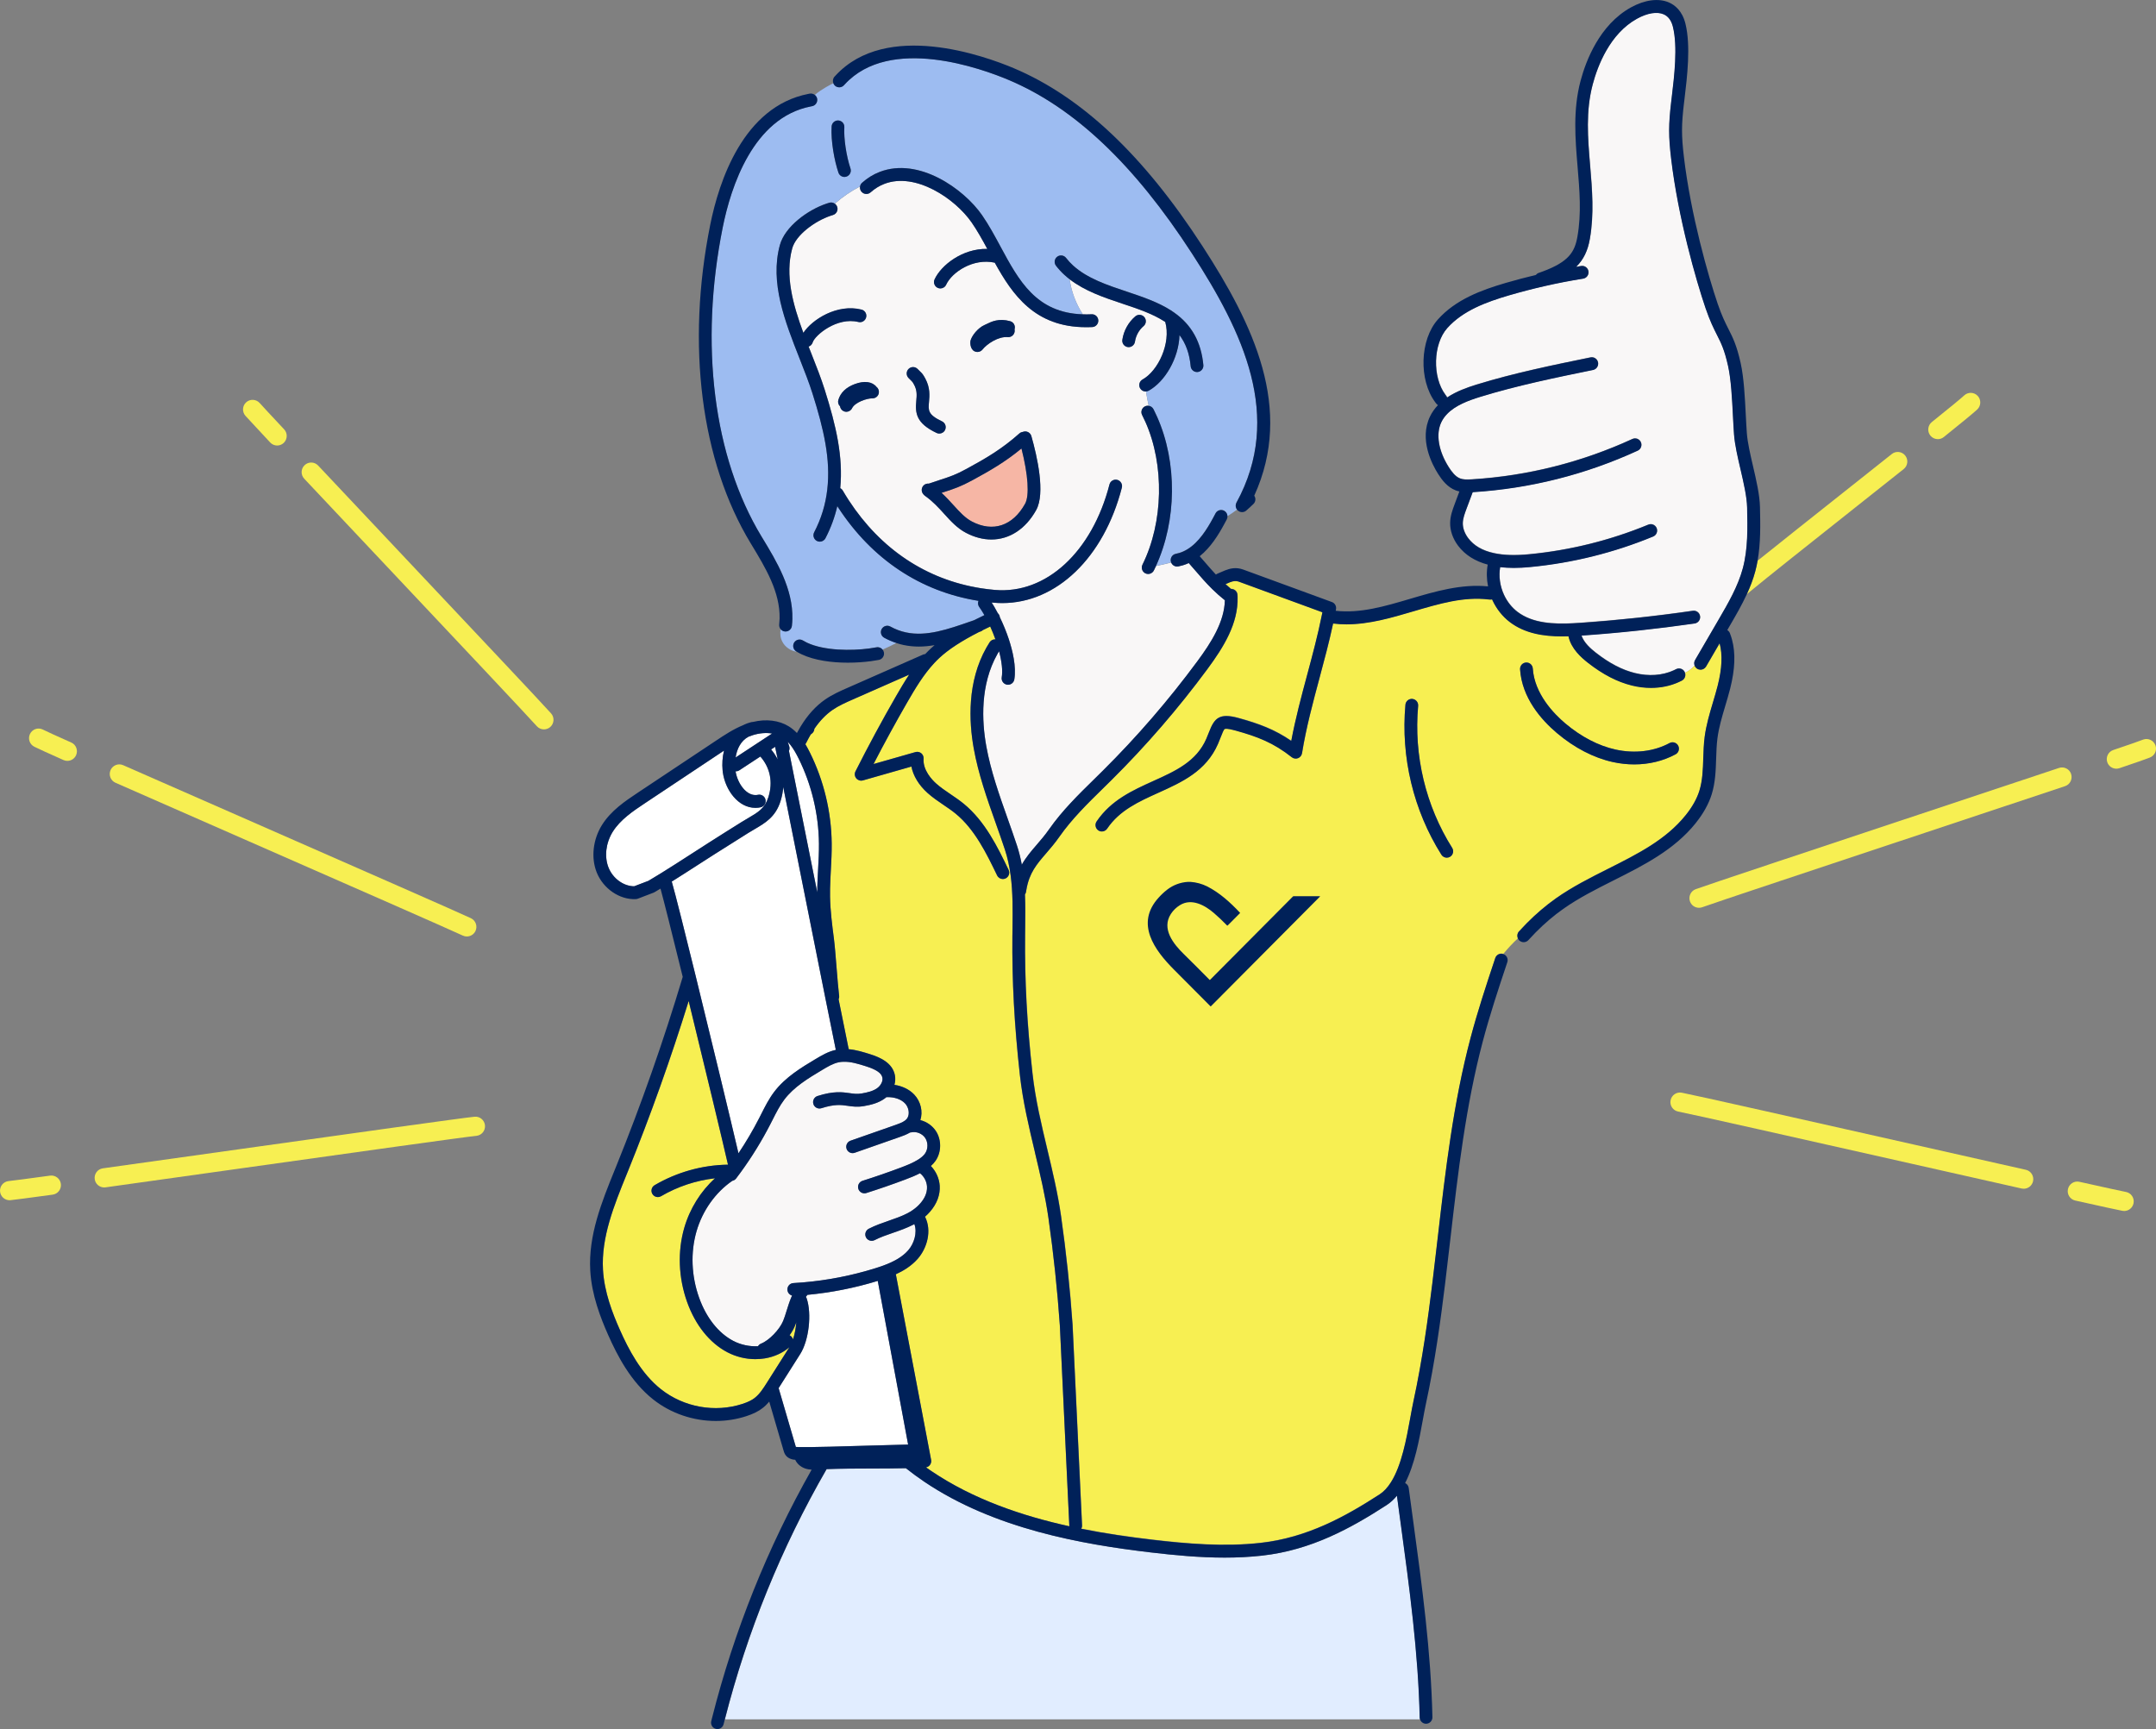 <svg xmlns="http://www.w3.org/2000/svg" width="298" height="239" viewBox="0 0 298 239" fill="none"><rect x="0" y="0" width="298" height="239" fill="#808080" stroke="none"/><g clip-path="url(#clip0_201_296)"><path d="M65.597 154.363C63.881 154.528 49.027 156.613 33.3 158.821C26.545 159.771 19.793 160.717 14.22 161.495C13.497 161.596 12.992 162.265 13.092 162.993C13.183 163.657 13.75 164.137 14.399 164.137C14.461 164.137 14.52 164.134 14.581 164.126C20.155 163.35 26.909 162.401 33.664 161.451C48.671 159.343 64.187 157.164 65.844 157.005C66.57 156.934 67.104 156.288 67.034 155.557C66.963 154.829 66.32 154.292 65.591 154.363H65.597Z" fill="#F7EF52"></path><path d="M6.922 162.504C3.634 162.955 1.707 163.206 1.199 163.256C0.473 163.327 -0.062 163.972 0.009 164.703C0.073 165.39 0.649 165.904 1.322 165.904C1.363 165.904 1.407 165.904 1.448 165.898C2.001 165.845 3.908 165.594 7.28 165.134C8.003 165.034 8.511 164.367 8.412 163.639C8.312 162.914 7.648 162.407 6.922 162.504Z" fill="#F7EF52"></path><path d="M15.962 108.198C21.254 110.525 27.829 113.411 34.407 116.298C48.178 122.339 62.415 128.587 63.961 129.321C64.143 129.407 64.337 129.448 64.525 129.448C65.021 129.448 65.494 129.168 65.721 128.69C66.032 128.027 65.753 127.237 65.092 126.924C63.511 126.172 49.888 120.196 35.465 113.865C28.89 110.979 22.314 108.095 17.023 105.769C16.353 105.474 15.574 105.781 15.281 106.45C14.987 107.122 15.292 107.903 15.959 108.198H15.962Z" fill="#F7EF52"></path><path d="M9.842 102.634C7.492 101.594 6.605 101.169 6.073 100.916L5.899 100.833C5.238 100.52 4.451 100.801 4.14 101.464C3.828 102.127 4.107 102.918 4.768 103.23L4.939 103.31C5.482 103.569 6.393 104.006 8.779 105.061C8.952 105.138 9.134 105.173 9.311 105.173C9.819 105.173 10.304 104.878 10.521 104.38C10.815 103.711 10.512 102.926 9.845 102.632L9.842 102.634Z" fill="#F7EF52"></path><path d="M56.007 77.133C51.744 72.607 47.481 68.084 43.973 64.351C43.471 63.818 42.636 63.794 42.105 64.298C41.573 64.802 41.549 65.64 42.052 66.173C45.563 69.906 49.826 74.432 54.089 78.958C63.364 88.803 72.954 98.981 74.197 100.379C74.458 100.674 74.82 100.821 75.184 100.821C75.498 100.821 75.813 100.709 76.065 100.485C76.609 99.996 76.656 99.158 76.171 98.613C74.905 97.189 65.726 87.45 56.013 77.139L56.007 77.133Z" fill="#F7EF52"></path><path d="M37.345 61.164C37.607 61.441 37.956 61.583 38.309 61.583C38.632 61.583 38.958 61.465 39.214 61.223C39.745 60.721 39.772 59.881 39.273 59.347C37.395 57.345 36.261 56.122 35.897 55.712C35.409 55.166 34.575 55.119 34.031 55.606C33.487 56.095 33.441 56.933 33.925 57.478C34.31 57.909 35.43 59.115 37.348 61.164H37.345Z" fill="#F7EF52"></path><path d="M280.005 161.696C275.404 160.661 270.092 159.464 264.718 158.252C249.69 154.864 234.148 151.359 232.447 151.04C231.73 150.904 231.04 151.379 230.905 152.102C230.769 152.821 231.242 153.514 231.962 153.65C233.616 153.959 249.132 157.459 264.139 160.841C269.513 162.053 274.825 163.25 279.426 164.285C279.523 164.305 279.62 164.317 279.717 164.317C280.322 164.317 280.868 163.899 281.007 163.279C281.165 162.566 280.719 161.855 280.005 161.693V161.696Z" fill="#F7EF52"></path><path d="M293.84 164.76C293.287 164.656 291.125 164.185 287.408 163.356C286.694 163.197 285.989 163.648 285.831 164.364C285.672 165.081 286.122 165.789 286.835 165.948C290.634 166.794 292.767 167.26 293.358 167.369C293.44 167.384 293.522 167.393 293.602 167.393C294.225 167.393 294.78 166.947 294.9 166.307C295.035 165.588 294.56 164.895 293.843 164.76H293.84Z" fill="#F7EF52"></path><path d="M286.269 106.989C286.039 106.294 285.29 105.919 284.597 106.149C279.079 107.989 272.222 110.271 265.362 112.55C250.281 117.566 236.037 122.301 234.38 122.908C233.696 123.159 233.34 123.92 233.59 124.61C233.787 125.149 234.292 125.482 234.833 125.482C234.983 125.482 235.135 125.456 235.285 125.403C236.907 124.81 251.794 119.86 266.193 115.071C273.053 112.789 279.911 110.51 285.428 108.67C286.122 108.44 286.495 107.688 286.266 106.992L286.269 106.989Z" fill="#F7EF52"></path><path d="M297.921 103.024C297.671 102.337 296.913 101.98 296.225 102.231L296.037 102.301C295.479 102.508 294.548 102.85 292.098 103.672C291.404 103.905 291.031 104.657 291.263 105.35C291.448 105.904 291.962 106.255 292.518 106.255C292.656 106.255 292.797 106.232 292.938 106.187C295.423 105.353 296.378 105.002 296.951 104.79L297.133 104.722C297.818 104.471 298.173 103.711 297.924 103.021L297.921 103.024Z" fill="#F7EF52"></path><path d="M241.449 82.128C244.202 79.849 250.519 74.839 256.665 69.965C258.869 68.217 261.075 66.468 263.126 64.838C263.699 64.383 263.796 63.549 263.34 62.974C262.888 62.399 262.056 62.302 261.483 62.759C259.433 64.389 257.229 66.138 255.026 67.883C250.484 71.484 246.094 74.966 242.933 77.507C242.845 78.003 242.739 78.498 242.607 78.99C242.313 80.081 241.91 81.122 241.446 82.131L241.449 82.128Z" fill="#F7EF52"></path><path d="M267.844 60.704C268.135 60.704 268.426 60.609 268.67 60.412C271.246 58.342 272.712 57.133 273.282 56.611C273.82 56.116 273.858 55.279 273.368 54.736C272.874 54.194 272.04 54.155 271.499 54.651C270.985 55.122 269.478 56.364 267.016 58.339C266.446 58.796 266.355 59.633 266.81 60.206C267.071 60.533 267.456 60.704 267.844 60.704Z" fill="#F7EF52"></path><path d="M234.245 91.987C234.142 91.728 234.163 91.427 234.327 91.177C234.327 91.177 234.333 91.168 234.339 91.156C235.218 89.646 236.096 88.137 236.974 86.63L237.58 85.589C238.884 83.348 240.236 81.031 240.906 78.528C241.625 75.833 241.561 72.937 241.499 70.136C241.467 68.638 241.017 66.704 240.582 64.835C240.197 63.175 239.798 61.459 239.689 60.026C239.63 59.253 239.586 58.38 239.539 57.461C239.422 55.111 239.287 52.445 238.867 50.567C238.367 48.323 237.909 47.415 237.327 46.265C236.875 45.372 236.363 44.357 235.752 42.568C234.442 38.732 231.965 30.072 230.999 21.931C230.628 18.811 230.628 17.187 231.007 14.029L231.072 13.495C231.43 10.514 231.924 6.434 231.242 3.683C231.028 2.813 230.602 2.232 229.973 1.958C229.051 1.554 227.702 1.775 226.271 2.568C222.496 4.662 220.824 9.134 220.163 11.611C219.167 15.359 219.473 19.012 219.799 22.88C220.075 26.168 220.363 29.568 219.761 32.994C219.476 34.621 218.894 35.857 217.866 36.865C218.098 36.827 218.327 36.786 218.559 36.747C219.041 36.671 219.49 37.001 219.567 37.481C219.643 37.965 219.314 38.416 218.835 38.493C217.046 38.779 215.245 39.127 213.485 39.531C211.872 39.899 210.236 40.324 208.623 40.793C205.447 41.721 202.209 42.913 200.05 45.333C198.087 47.533 197.964 52.097 199.797 54.55C199.838 54.606 199.864 54.642 199.891 54.677C199.955 54.754 200 54.836 200.032 54.925C201.286 54.087 202.761 53.554 204.116 53.135C209.293 51.543 214.66 50.446 219.852 49.382C220.328 49.284 220.795 49.594 220.892 50.072C220.989 50.549 220.68 51.018 220.204 51.115C215.054 52.171 209.727 53.262 204.633 54.828C203.002 55.329 201.178 56.004 200.029 57.204C199.697 57.549 199.43 57.926 199.236 58.327C198.442 59.976 198.827 62.311 200.267 64.569C200.643 65.159 201.16 65.867 201.83 66.12C202.024 66.194 202.244 66.235 202.523 66.256C202.82 66.274 203.149 66.256 203.49 66.238C211.17 65.755 218.624 63.879 225.64 60.66C226.083 60.456 226.606 60.654 226.809 61.096C227.012 61.541 226.818 62.066 226.374 62.27C219.161 65.581 211.496 67.509 203.599 68.007C203.587 68.007 203.578 68.007 203.566 68.007L203.296 68.736C203.181 69.042 203.067 69.349 202.952 69.653L202.705 70.313C202.462 70.968 202.209 71.643 202.197 72.291C202.185 72.975 202.45 73.71 202.943 74.367C203.734 75.414 204.9 76.092 206.507 76.44C207.847 76.732 209.436 76.782 211.367 76.593C217.028 76.051 222.572 74.674 227.84 72.501C228.29 72.315 228.807 72.53 228.992 72.981C229.177 73.433 228.963 73.951 228.513 74.137C223.084 76.378 217.372 77.796 211.537 78.356C210.72 78.436 209.956 78.477 209.24 78.477C208.576 78.477 207.953 78.439 207.362 78.371C207.145 79.627 207.33 80.984 207.894 82.204C208.332 83.145 208.972 83.956 209.751 84.551C211.893 86.182 214.854 86.264 217.466 86.132C217.839 86.114 218.209 86.091 218.577 86.064C223.706 85.704 228.895 85.147 233.995 84.407C234.477 84.339 234.924 84.672 234.994 85.156C235.065 85.639 234.73 86.088 234.248 86.158C229.104 86.904 223.871 87.465 218.7 87.827C218.668 87.827 218.635 87.83 218.606 87.833C218.935 88.821 219.884 89.652 220.592 90.207C222.452 91.66 224.218 92.577 225.983 93.016C227.878 93.488 229.779 93.359 231.331 92.648C231.451 92.595 231.563 92.539 231.674 92.48C232.106 92.256 232.638 92.424 232.861 92.857C232.885 92.901 232.899 92.949 232.914 92.996C232.985 92.96 233.058 92.925 233.129 92.887C233.543 92.654 233.928 92.35 234.245 91.987Z" fill="#F9F7F7"></path><path d="M193.621 210.647L193.295 208.238C193.227 207.743 193.16 207.245 193.095 206.749C192.655 207.28 192.173 207.719 191.656 208.052C186.749 211.225 181.27 214.268 174.454 215.029C172.726 215.223 170.993 215.303 169.274 215.303C165.778 215.303 162.328 214.973 159.038 214.583C149.554 213.463 137.429 211.34 127.751 204.803C126.881 204.216 126.032 203.588 125.218 202.943C123.646 202.978 122.01 202.984 120.423 202.987C118.364 202.99 116.246 202.996 114.262 203.072C108.022 213.89 103.292 225.522 100.198 237.661H196.292C196.265 237.579 196.245 237.493 196.242 237.402C196.051 228.48 194.817 219.416 193.624 210.647H193.621Z" fill="#E1EDFF"></path><path d="M134.461 66.35C132.775 67.267 131.955 67.532 130.598 67.975C130.451 68.022 130.298 68.072 130.139 68.125C130.768 68.7 131.306 69.293 131.799 69.838C132.654 70.782 133.395 71.596 134.341 72.091C137.241 73.612 139.985 72.695 141.68 69.638C142.303 68.511 142.106 65.637 141.183 61.995C138.921 63.867 136.785 65.088 134.458 66.35H134.461Z" fill="#F6B6A5"></path><path d="M159.514 78.793C159.505 78.817 159.493 78.837 159.481 78.858C159.329 79.167 159.02 79.341 158.7 79.341C158.568 79.341 158.43 79.312 158.303 79.247C157.874 79.032 157.698 78.507 157.904 78.07C157.91 78.056 157.915 78.041 157.924 78.026C160.803 72.191 160.968 64.283 158.33 58.348C158.183 58.018 158.027 57.688 157.863 57.369C157.639 56.936 157.81 56.402 158.242 56.178C158.412 56.089 158.597 56.066 158.773 56.089C158.626 55.435 158.497 54.774 158.394 54.111C158.38 54.111 158.365 54.117 158.35 54.117C158.039 54.117 157.739 53.952 157.578 53.66C157.343 53.232 157.495 52.693 157.921 52.457C160.081 51.257 161.882 47.424 161.062 44.505C161.006 44.466 160.95 44.431 160.892 44.393C159.258 43.349 157.266 42.682 155.157 41.978C152.598 41.123 149.959 40.238 147.841 38.596C148.085 40.324 148.719 41.993 149.668 43.449C149.818 43.455 149.971 43.458 150.127 43.458C150.186 43.458 150.244 43.458 150.303 43.458C150.5 43.458 150.691 43.452 150.885 43.443C151.37 43.411 151.784 43.794 151.81 44.281C151.834 44.767 151.461 45.183 150.976 45.209C150.75 45.221 150.532 45.227 150.315 45.227C150.25 45.227 150.185 45.227 150.121 45.227C143.037 45.227 139.952 40.742 137.499 36.308C134.508 35.65 131.579 37.623 130.78 39.357C130.63 39.681 130.313 39.87 129.981 39.87C129.857 39.87 129.731 39.843 129.611 39.787C129.17 39.581 128.976 39.056 129.182 38.614C130.087 36.65 133.045 34.329 136.468 34.406C135.766 33.109 135.081 31.873 134.303 30.75C132.011 27.448 126.546 23.756 122.239 25.416C121.56 25.676 120.92 26.071 120.335 26.59C119.971 26.914 119.413 26.878 119.09 26.513C118.904 26.301 118.84 26.026 118.887 25.77C117.632 26.416 116.457 27.218 115.396 28.152C115.552 28.264 115.676 28.427 115.734 28.63C115.867 29.102 115.593 29.588 115.123 29.721C115.015 29.75 114.909 29.786 114.8 29.824C112.646 30.547 110.008 32.478 109.503 34.338C108.495 38.039 109.579 42.037 111.045 46.005C112.276 44.142 115.72 41.951 119.081 42.789C119.554 42.907 119.842 43.387 119.724 43.859C119.607 44.334 119.131 44.623 118.658 44.505C115.693 43.77 112.638 46.342 112.335 47.326C112.247 47.609 112.032 47.816 111.771 47.904C111.909 48.255 112.047 48.606 112.185 48.957C112.855 50.655 113.487 52.259 113.989 53.846C115.584 58.885 116.56 63.151 116.143 67.468C116.278 67.541 116.398 67.65 116.484 67.792C116.766 68.273 117.051 68.733 117.327 69.16C117.327 69.163 117.333 69.166 117.333 69.169C121.748 75.921 128.056 80.117 135.578 81.305C136.262 81.411 136.897 81.488 137.523 81.541C144.589 82.154 150.952 76.293 153.359 66.96C153.479 66.489 153.961 66.203 154.434 66.327C154.904 66.448 155.189 66.931 155.066 67.406C152.568 77.103 146.016 83.357 138.542 83.357C138.154 83.357 137.767 83.34 137.373 83.307C137.27 83.298 137.17 83.289 137.067 83.278C137.191 83.466 137.314 83.664 137.437 83.873C137.599 84.144 137.764 84.448 137.928 84.764C138.002 84.834 138.066 84.914 138.116 85.011C138.163 85.106 138.19 85.206 138.201 85.306C138.677 86.288 139.109 87.338 139.45 88.373C139.955 89.918 140.499 92.129 140.205 93.907C140.135 94.34 139.761 94.647 139.335 94.647C139.288 94.647 139.238 94.644 139.191 94.635C138.713 94.556 138.386 94.102 138.466 93.618C138.613 92.725 138.478 91.466 138.096 90.012C138.019 90.139 137.943 90.266 137.869 90.398C135.469 94.644 135.704 99.662 136.327 103.127C136.941 106.547 138.134 109.914 139.288 113.17C139.717 114.375 140.158 115.623 140.566 116.861C140.846 117.704 141.066 118.586 141.239 119.518C141.818 118.486 142.535 117.654 143.275 116.796C143.845 116.136 144.436 115.452 145.018 114.617C146.816 112.043 149.066 109.838 151.243 107.706C151.64 107.317 152.034 106.93 152.427 106.538C157.134 101.868 161.529 96.782 165.49 91.421C167.44 88.785 169.233 85.946 169.309 82.971C168.707 82.493 168.134 81.989 167.564 81.429C166.694 80.574 165.948 79.71 165.228 78.873C164.926 78.522 164.626 78.174 164.314 77.826C164.044 77.95 163.771 78.053 163.492 78.138C163.277 78.2 163.075 78.25 162.875 78.289C162.816 78.3 162.757 78.306 162.701 78.306C162.346 78.306 162.026 78.088 161.888 77.758C161.191 77.935 160.489 78.094 159.784 78.239C159.699 78.424 159.614 78.61 159.523 78.79L159.514 78.793ZM121.463 54.359C121.378 54.769 121.011 55.063 120.594 55.063C119.848 55.04 118.17 55.606 117.77 56.425C117.618 56.738 117.303 56.921 116.977 56.921C116.848 56.921 116.716 56.891 116.589 56.83C116.319 56.697 116.146 56.44 116.105 56.163C115.878 55.942 115.778 55.603 115.875 55.279C116.172 54.276 116.936 53.542 118.143 53.091C119.466 52.593 120.573 52.746 121.152 53.489C121.443 53.722 121.522 54.073 121.461 54.359H121.463ZM134.138 47.111C134.323 46.392 135.169 45.322 136.092 44.92C136.189 44.879 136.289 44.829 136.392 44.779C137.058 44.455 138.063 43.962 139.629 44.399C140.099 44.528 140.373 45.018 140.243 45.487C140.24 45.498 140.237 45.513 140.231 45.525C140.249 45.61 140.258 45.699 140.249 45.793C140.208 46.28 139.779 46.642 139.294 46.598C137.993 46.486 136.43 47.524 135.801 48.317C135.628 48.535 135.363 48.653 135.096 48.653C134.964 48.653 134.828 48.624 134.705 48.562C134.038 48.229 134.109 47.247 134.141 47.111H134.138ZM126.341 53.164C126.144 52.802 126.126 52.787 125.985 52.654C125.888 52.563 125.756 52.439 125.562 52.23C125.23 51.873 125.248 51.313 125.603 50.98C125.959 50.647 126.517 50.664 126.849 51.021C127.005 51.189 127.107 51.286 127.19 51.36C127.463 51.617 127.586 51.755 127.892 52.318C128.588 53.607 128.488 54.695 128.406 55.571C128.3 56.729 128.247 57.313 130.21 58.245C130.651 58.454 130.839 58.982 130.63 59.424C130.48 59.743 130.163 59.931 129.834 59.931C129.708 59.931 129.578 59.905 129.458 59.846C126.608 58.492 126.499 57.095 126.655 55.411C126.725 54.645 126.787 53.981 126.346 53.167L126.341 53.164ZM143.222 70.496C141.748 73.155 139.497 74.574 137.023 74.574C135.886 74.574 134.702 74.273 133.524 73.657C132.302 73.017 131.426 72.05 130.498 71.026C129.728 70.177 128.932 69.302 127.883 68.562C127.868 68.553 127.857 68.541 127.842 68.532C127.733 68.453 127.663 68.367 127.627 68.323C127.301 67.96 127.325 67.4 127.686 67.073C127.883 66.896 128.136 66.825 128.377 66.851C129.046 66.618 129.578 66.445 130.054 66.291C131.359 65.867 132.076 65.634 133.621 64.793C136.148 63.419 138.439 62.107 140.893 59.917C141.034 59.79 141.207 59.719 141.383 59.701C141.41 59.693 141.433 59.678 141.46 59.669C141.927 59.536 142.414 59.807 142.55 60.276C143.352 63.095 144.506 68.169 143.219 70.496H143.222ZM156.003 47.984C155.959 47.984 155.918 47.984 155.873 47.975C155.392 47.904 155.06 47.453 155.13 46.973C155.312 45.719 155.968 44.537 156.925 43.729C157.298 43.414 157.854 43.464 158.168 43.835C158.482 44.207 158.433 44.767 158.062 45.083C157.431 45.616 156.999 46.401 156.875 47.232C156.811 47.671 156.435 47.987 156.006 47.987L156.003 47.984Z" fill="#F9F7F7"></path><path d="M110.458 200.024C112.206 200.062 116.942 199.92 120.747 199.805C122.75 199.746 124.46 199.693 125.521 199.676L121.325 177.052C118.176 178.022 114.909 178.671 111.603 178.983C111.533 179.066 111.462 179.157 111.392 179.263C111.433 179.325 111.471 179.393 111.498 179.467C112.229 181.613 111.803 185.284 110.607 187.165L107.625 191.871L110.005 200.003C110.07 200.009 110.205 200.018 110.461 200.021L110.458 200.024Z" fill="white"></path><path d="M209.971 128.726C210.33 128.331 210.688 127.95 211.038 127.597C212.333 126.29 213.691 125.132 215.075 124.156C217.337 122.558 219.858 121.29 222.293 120.066C226.401 118.002 230.282 116.05 233.011 112.654C233.916 111.533 234.554 110.395 234.903 109.275C235.341 107.874 235.388 106.379 235.441 104.796C235.473 103.829 235.505 102.832 235.632 101.841C235.843 100.19 236.319 98.601 236.778 97.065C237.004 96.304 237.242 95.514 237.436 94.741C238.032 92.38 238.12 90.466 237.7 88.891C237.083 89.947 236.469 91.006 235.855 92.061C235.846 92.076 235.84 92.088 235.832 92.1C235.832 92.102 235.817 92.123 235.802 92.147C235.632 92.406 235.353 92.545 235.065 92.545C234.9 92.545 234.73 92.498 234.583 92.4C234.424 92.297 234.313 92.15 234.248 91.984C233.934 92.344 233.546 92.648 233.132 92.884C233.061 92.922 232.991 92.957 232.917 92.993C233.046 93.397 232.873 93.845 232.485 94.048C232.344 94.122 232.2 94.193 232.056 94.258C230.893 94.788 229.577 95.06 228.21 95.06C227.341 95.06 226.451 94.951 225.563 94.73C223.551 94.231 221.57 93.208 219.511 91.598C218.538 90.841 217.205 89.643 216.829 88.007C216.823 87.98 216.817 87.951 216.814 87.924C216.517 87.933 216.217 87.939 215.918 87.939C213.432 87.939 210.811 87.568 208.693 85.955C207.688 85.188 206.86 84.147 206.305 82.944C206.287 82.906 206.272 82.865 206.255 82.826C206.143 82.856 206.025 82.868 205.905 82.85C205.884 82.85 205.861 82.844 205.837 82.841C205.82 82.841 205.802 82.841 205.787 82.835C202.347 82.417 198.965 83.416 195.387 84.472C192.375 85.359 189.282 86.273 186.126 86.273C185.512 86.273 184.895 86.235 184.275 86.161C183.735 88.703 183.056 91.233 182.398 93.683C181.49 97.068 180.55 100.571 179.98 104.091C179.93 104.401 179.721 104.66 179.43 104.775C179.14 104.887 178.811 104.84 178.567 104.645C176.043 102.649 173.863 101.803 170.725 100.936C169.615 100.63 169.344 100.715 169.288 100.747C169.15 100.83 168.948 101.346 168.771 101.803C168.657 102.098 168.528 102.431 168.363 102.808C166.721 106.58 163.389 108.083 160.166 109.54C157.39 110.793 154.766 111.978 153.044 114.52C152.874 114.771 152.598 114.906 152.316 114.906C152.145 114.906 151.972 114.856 151.822 114.753C151.419 114.479 151.314 113.927 151.59 113.523C153.591 110.569 156.567 109.224 159.446 107.924C162.499 106.547 165.381 105.244 166.75 102.098C166.9 101.753 167.023 101.437 167.132 101.157C167.861 99.285 168.498 98.483 171.195 99.226C174.007 100.001 176.199 100.809 178.493 102.387C179.078 99.264 179.901 96.198 180.703 93.217C181.425 90.528 182.172 87.748 182.724 84.979C182.75 84.855 182.774 84.731 182.8 84.607C181.211 84.026 179.289 83.322 177.371 82.617C175.159 81.806 172.946 80.993 171.239 80.37C170.86 80.235 170.531 80.258 169.988 80.471C169.835 80.532 169.676 80.603 169.512 80.674C169.477 80.689 169.438 80.704 169.403 80.721C169.653 80.948 169.905 81.169 170.164 81.379C170.634 81.373 171.031 81.73 171.06 82.204C171.066 82.308 171.072 82.411 171.072 82.514C171.178 86.152 169.13 89.446 166.903 92.459C162.889 97.89 158.435 103.044 153.667 107.78C153.27 108.172 152.874 108.564 152.474 108.953C150.356 111.029 148.167 113.178 146.46 115.614C145.825 116.522 145.179 117.271 144.606 117.934C143.308 119.438 142.282 120.626 141.88 122.956C141.856 123.068 141.844 123.156 141.833 123.245C141.812 123.383 141.756 123.507 141.683 123.616C141.75 125.161 141.73 126.7 141.712 128.207C141.706 128.558 141.703 128.909 141.7 129.257C141.642 135.563 141.959 141.466 142.729 148.389C143.12 151.91 143.96 155.442 144.774 158.86C145.488 161.858 146.228 164.96 146.672 168.08C147.38 173.051 147.917 178.102 148.264 183.087L149.574 210.836C149.583 211.001 149.542 211.157 149.469 211.293C152.886 211.977 156.205 212.443 159.249 212.802C164.053 213.369 169.197 213.814 174.263 213.245C180.714 212.522 185.979 209.595 190.704 206.54C191.277 206.168 191.805 205.602 192.276 204.856C193.747 202.524 194.411 198.883 194.943 195.955C195.093 195.126 195.237 194.345 195.384 193.661C196.624 187.947 197.408 182.141 198.011 177.217C198.269 175.121 198.516 172.983 198.754 170.919C199.803 161.835 200.887 152.438 203.281 143.418C204.239 139.812 205.391 136.298 206.689 132.406C206.842 131.946 207.336 131.698 207.794 131.845C208.423 131.076 209.104 130.35 209.83 129.675C209.68 129.36 209.724 128.974 209.974 128.699L209.971 128.726ZM210.923 91.578C211.408 91.542 211.828 91.914 211.86 92.403C212.089 95.906 214.772 98.663 216.35 99.993C218.53 101.835 220.93 103.086 223.295 103.608C225.954 104.191 228.607 103.873 230.761 102.708C231.19 102.478 231.724 102.637 231.953 103.068C232.186 103.498 232.024 104.035 231.595 104.265C229.888 105.188 227.922 105.66 225.881 105.66C224.902 105.66 223.909 105.551 222.913 105.332C220.272 104.749 217.607 103.369 215.213 101.343C213.024 99.494 210.359 96.463 210.1 92.515C210.068 92.029 210.435 91.607 210.923 91.575V91.578ZM200.443 118.418C200.296 118.509 200.135 118.553 199.973 118.553C199.682 118.553 199.394 118.409 199.227 118.141C195.366 112.017 193.601 104.657 194.256 97.41C194.3 96.923 194.729 96.561 195.214 96.608C195.698 96.652 196.057 97.082 196.013 97.569C195.393 104.43 197.064 111.397 200.716 117.194C200.978 117.607 200.855 118.152 200.443 118.415V118.418Z" fill="#F7EF52"></path><path d="M139.929 129.262C139.932 128.912 139.938 128.558 139.941 128.207C139.97 125.833 139.999 123.38 139.688 121.018C139.515 119.706 139.25 118.53 138.883 117.418C138.48 116.198 138.04 114.959 137.617 113.762C136.439 110.439 135.219 107.004 134.582 103.439C133.909 99.689 133.668 94.231 136.327 89.525C136.474 89.263 136.627 89.01 136.782 88.771C136.962 88.493 137.27 88.355 137.578 88.376C137.364 87.777 137.123 87.178 136.862 86.6C136.541 86.754 136.198 86.919 135.845 87.093C135.757 87.175 135.651 87.243 135.528 87.285L135.328 87.352C132.895 88.594 131.103 89.761 129.854 90.923C129.611 91.15 129.367 91.392 129.132 91.645C127.651 93.232 126.508 95.139 125.368 97.118C123.773 99.886 122.219 102.738 120.732 105.61L126.532 103.955C126.808 103.876 127.107 103.938 127.331 104.121C127.554 104.303 127.674 104.583 127.651 104.872C127.533 106.453 128.82 107.791 129.378 108.293C129.987 108.838 130.671 109.301 131.391 109.791C131.982 110.192 132.59 110.604 133.169 111.073C136.148 113.5 137.875 117.076 139.4 120.234C139.612 120.673 139.429 121.204 138.992 121.416C138.868 121.475 138.736 121.505 138.607 121.505C138.281 121.505 137.966 121.322 137.814 121.007C136.368 118.017 134.732 114.626 132.058 112.45C131.541 112.028 130.989 111.654 130.404 111.259C129.666 110.758 128.903 110.239 128.203 109.614C126.993 108.529 126.217 107.243 125.967 105.957L119.263 107.871C118.925 107.968 118.564 107.853 118.343 107.582C118.12 107.311 118.079 106.933 118.238 106.621C120.012 103.106 121.895 99.612 123.84 96.236C124.428 95.216 125.018 94.214 125.656 93.252L117.853 96.69C116.898 97.109 115.911 97.542 115.059 98.135C114.142 98.769 113.302 99.645 112.555 100.736C112.544 100.983 112.432 101.225 112.22 101.39C112.171 101.429 112.118 101.47 112.065 101.508C112.065 101.508 112.059 101.511 112.056 101.514C111.841 101.877 111.63 102.269 111.41 102.711C111.383 102.767 111.348 102.817 111.31 102.864C111.556 103.274 111.765 103.672 111.935 104.017C113.863 107.895 114.906 112.241 114.95 116.587C114.965 117.825 114.897 119.069 114.832 120.27C114.809 120.697 114.785 121.128 114.768 121.555C114.724 122.531 114.712 123.274 114.724 123.967C114.756 125.878 115.009 127.829 115.253 129.714L115.258 129.764C115.376 130.663 115.502 132.252 115.626 133.785C115.746 135.272 115.869 136.811 115.978 137.654C115.999 137.822 115.969 137.984 115.905 138.129C116.833 142.767 117.177 144.45 117.3 145.025C118.334 145.117 119.339 145.429 120.18 145.694C121.637 146.149 123.353 146.895 123.688 148.631C123.773 149.068 123.743 149.516 123.62 149.952C124.716 150.12 125.68 150.586 126.355 151.297C127.266 152.255 127.583 153.661 127.204 154.829C128.068 155.05 128.856 155.581 129.352 156.342C130.148 157.559 130.131 159.246 129.308 160.446C129.132 160.702 128.914 160.944 128.659 161.171C129.364 161.905 129.819 162.893 129.881 163.913C129.954 165.155 129.496 166.387 128.553 167.475C128.338 167.723 128.103 167.959 127.848 168.183C128.826 170.114 128.133 172.532 126.84 174C125.944 175.017 124.819 175.681 123.814 176.138L128.691 201.796C128.738 202.046 128.676 202.306 128.521 202.506C128.388 202.677 128.194 202.786 127.986 202.828C128.23 203.002 128.477 203.173 128.723 203.338C134.526 207.256 141.289 209.541 147.8 210.974C147.8 210.966 147.797 210.957 147.797 210.945L146.487 183.214C146.143 178.29 145.611 173.284 144.909 168.351C144.477 165.311 143.745 162.25 143.04 159.29C142.215 155.823 141.36 152.234 140.957 148.605C140.179 141.608 139.858 135.643 139.92 129.26L139.929 129.262Z" fill="#F7EF52"></path><path d="M112.065 127.868C110.781 121.425 109.309 114.019 108.257 108.779C108.216 109.413 108.098 110.059 107.896 110.699C107.896 110.705 107.884 110.734 107.884 110.74C107.199 112.916 105.783 113.744 104.285 114.62C104.017 114.776 103.738 114.939 103.453 115.116C101.955 116.047 100.439 117.008 98.973 117.94L98.67 118.132C97.9 118.621 97.134 119.117 96.367 119.609C95.218 120.349 94.034 121.113 92.85 121.853C93.323 123.46 94.871 129.687 96.144 134.859C98.294 143.604 101.012 154.873 102.07 159.414C103.121 157.842 104.082 156.209 104.94 154.537C105.034 154.354 105.128 154.168 105.219 153.986C105.739 152.954 106.28 151.886 107.008 150.922C108.545 148.894 110.766 147.561 112.726 146.387C113.543 145.898 114.468 145.344 115.526 145.117C115.358 144.315 114.976 142.442 114.083 137.975C113.498 135.053 112.796 131.539 112.065 127.865V127.868Z" fill="white"></path><path d="M107.493 104.976C107.355 104.286 107.235 103.699 107.138 103.23L106.582 103.593C106.941 104.026 107.246 104.489 107.49 104.976H107.493Z" fill="white"></path><path d="M121.863 86.948C122.095 86.521 122.633 86.362 123.059 86.595C123.767 86.981 124.475 87.249 125.221 87.408C128.048 88.016 131.024 86.978 134.173 85.881L134.632 85.722C135.125 85.471 135.613 85.232 136.057 85.023C136.01 84.941 135.963 84.852 135.916 84.772C135.725 84.448 135.537 84.153 135.346 83.891C135.163 83.637 135.137 83.319 135.243 83.045C127.24 81.768 120.538 77.307 115.852 70.142C115.852 70.139 115.846 70.136 115.846 70.133C115.808 70.074 115.77 70.012 115.731 69.953C115.379 71.484 114.841 72.949 114.095 74.388C113.939 74.692 113.631 74.865 113.313 74.865C113.175 74.865 113.037 74.833 112.908 74.765C112.476 74.541 112.309 74.004 112.532 73.571C113.51 71.684 114.104 69.747 114.345 67.653C114.824 63.514 113.875 59.353 112.3 54.379C111.815 52.849 111.195 51.275 110.537 49.606C108.495 44.419 106.383 39.059 107.793 33.867C108.486 31.319 111.627 29.016 114.23 28.14C114.368 28.093 114.503 28.049 114.638 28.011C114.906 27.934 115.179 27.996 115.388 28.146C116.448 27.212 117.623 26.41 118.878 25.764C118.91 25.575 119.004 25.395 119.157 25.257C119.9 24.596 120.723 24.089 121.599 23.756C126.978 21.68 133.216 26.097 135.739 29.733C136.679 31.089 137.499 32.608 138.289 34.076C140.825 38.788 143.228 43.243 149.665 43.443C148.716 41.987 148.082 40.318 147.838 38.59C147.597 38.404 147.362 38.21 147.136 38.003C146.707 37.611 146.31 37.184 145.961 36.73C145.661 36.343 145.731 35.789 146.113 35.488C146.498 35.187 147.051 35.258 147.35 35.642C147.641 36.016 147.967 36.37 148.323 36.694C150.268 38.472 153.035 39.398 155.712 40.291C157.83 40.999 160.019 41.73 161.838 42.892C162.005 42.998 162.17 43.107 162.328 43.225C164.72 44.92 166.03 47.288 166.327 50.452C166.374 50.938 166.018 51.369 165.534 51.416C165.504 51.416 165.478 51.419 165.448 51.419C164.999 51.419 164.614 51.077 164.573 50.617C164.408 48.88 163.906 47.474 163.028 46.312C162.931 49.514 161.024 52.746 158.776 53.996C158.656 54.064 158.524 54.093 158.394 54.102C158.497 54.766 158.623 55.426 158.773 56.081C159.044 56.119 159.293 56.284 159.431 56.546C159.614 56.897 159.784 57.26 159.943 57.623C162.737 63.918 162.657 71.932 159.775 78.227C160.48 78.085 161.18 77.923 161.879 77.746C161.858 77.693 161.841 77.64 161.829 77.581C161.735 77.103 162.043 76.635 162.519 76.54C162.672 76.511 162.831 76.469 162.986 76.425C163.374 76.31 163.747 76.139 164.121 75.912C165.704 74.951 166.838 73.117 167.649 71.625C167.752 71.436 167.852 71.248 167.949 71.062L168.005 70.953C168.231 70.519 168.766 70.357 169.194 70.584C169.488 70.74 169.653 71.035 169.659 71.345C170.111 71.065 170.555 70.767 170.981 70.443C170.802 70.213 170.749 69.915 170.828 69.647C170.843 69.6 170.86 69.552 170.881 69.508C170.884 69.499 170.887 69.49 170.893 69.481C170.896 69.476 170.899 69.47 170.901 69.464C177.403 57.581 171.783 45.888 164.74 35.019C156.77 22.721 148.493 14.884 139.441 11.057C135.701 9.476 123.015 4.847 116.757 11.655C116.751 11.664 116.742 11.67 116.736 11.679C116.719 11.697 116.704 11.714 116.686 11.732L116.639 11.782C116.307 12.139 115.752 12.163 115.394 11.829C115.294 11.735 115.223 11.623 115.176 11.502C114.821 11.682 114.471 11.874 114.127 12.074C113.607 12.378 113.09 12.72 112.629 13.115C112.787 13.242 112.905 13.422 112.946 13.637C113.034 14.117 112.72 14.58 112.241 14.669C112.2 14.678 112.162 14.684 112.121 14.692C112.106 14.695 112.094 14.698 112.079 14.701C104.082 16.249 101.012 25.849 99.892 31.434C96.649 47.598 98.606 63.172 105.26 74.161L105.354 74.314C107.358 77.619 109.626 81.367 109.52 85.569C109.512 85.869 109.491 86.179 109.456 86.494C109.406 86.948 109.024 87.282 108.58 87.282C108.548 87.282 108.516 87.282 108.483 87.276C108.245 87.249 108.043 87.131 107.902 86.96C107.793 87.532 107.855 88.14 108.113 88.662C108.504 89.449 109.312 89.988 110.17 90.097C110.132 90.074 110.09 90.053 110.055 90.033C109.641 89.776 109.509 89.234 109.764 88.815C110.02 88.399 110.56 88.266 110.978 88.523C111.157 88.635 111.354 88.738 111.559 88.835C113.939 89.95 117.67 89.959 120.141 89.629C120.47 89.587 120.805 89.531 121.146 89.469C121.478 89.405 121.798 89.54 121.995 89.788C122.645 89.502 123.288 89.198 123.92 88.868C123.338 88.679 122.768 88.438 122.213 88.134C121.787 87.901 121.628 87.361 121.86 86.934L121.863 86.948ZM114.944 17.479C114.973 16.992 115.391 16.618 115.875 16.65C116.36 16.68 116.73 17.098 116.701 17.585C116.61 19.13 116.974 21.58 117.55 23.287C117.706 23.75 117.459 24.251 116.998 24.408C116.904 24.44 116.807 24.455 116.716 24.455C116.348 24.455 116.005 24.222 115.881 23.853C115.323 22.202 114.821 19.481 114.941 17.476L114.944 17.479Z" fill="#9DBCF1"></path><path d="M104.065 101.614C103.874 101.673 103.668 101.75 103.456 101.833C102.381 102.41 101.855 103.534 101.676 104.701L106.718 101.39C105.907 101.252 104.996 101.322 104.065 101.611V101.614Z" fill="white"></path><path d="M108.886 102.546L109.086 103.156C109.156 103.375 109.138 103.599 109.05 103.793C109.817 107.573 111.43 115.658 112.961 123.348C112.961 122.799 112.978 122.198 113.011 121.475C113.031 121.042 113.055 120.609 113.078 120.175C113.143 119.002 113.208 117.787 113.196 116.608C113.152 112.527 112.173 108.446 110.367 104.808C110.082 104.236 109.691 103.498 109.194 102.891C109.094 102.767 108.992 102.655 108.889 102.546H108.886Z" fill="white"></path><path d="M91.399 120.682C92.744 119.851 94.102 118.975 95.412 118.129C96.182 117.634 96.952 117.135 97.724 116.643L98.027 116.448C99.496 115.514 101.015 114.549 102.522 113.615C102.822 113.429 103.113 113.258 103.392 113.096C104.793 112.276 105.719 111.737 106.203 110.197C106.203 110.194 106.215 110.162 106.215 110.159C106.856 108.113 106.462 106.126 105.102 104.578C105.102 104.578 105.099 104.575 105.096 104.572L102.193 106.476C102.031 106.583 101.849 106.627 101.67 106.618C101.949 108.319 103.183 110.044 104.593 109.891C104.64 109.885 104.702 109.876 104.764 109.864C105.24 109.761 105.707 110.065 105.81 110.542C105.913 111.02 105.61 111.492 105.134 111.592C105.022 111.616 104.911 111.633 104.799 111.648C104.67 111.663 104.541 111.669 104.417 111.669C102.031 111.669 100.254 109.21 99.91 106.757C99.91 106.757 99.91 106.757 99.91 106.754C99.91 106.733 99.901 106.712 99.901 106.692C99.901 106.692 99.901 106.686 99.901 106.683C99.89 106.597 99.884 106.529 99.878 106.462C99.799 105.61 99.849 104.663 100.075 103.755C100.031 103.784 99.99 103.811 99.945 103.84C96.346 106.235 92.75 108.629 89.148 111.023C87.544 112.09 85.725 113.302 84.68 114.998C83.736 116.531 83.516 118.415 84.109 119.916C84.712 121.437 86.193 122.507 87.668 122.507L89.633 121.756C90.159 121.446 90.72 121.104 91.402 120.685L91.399 120.682Z" fill="white"></path><path d="M119.662 147.384C118.684 147.077 117.579 146.726 116.554 146.771C116.337 146.777 116.134 146.797 115.934 146.839C115.144 146.998 114.374 147.464 113.628 147.909C111.718 149.056 109.741 150.238 108.41 151.995C107.775 152.833 107.296 153.782 106.788 154.788C106.694 154.976 106.6 155.162 106.503 155.348C105.307 157.686 103.912 159.951 102.355 162.082C102.19 162.306 102.02 162.533 101.849 162.76C101.814 162.811 101.776 162.861 101.738 162.911C101.602 163.082 101.417 163.188 101.221 163.226C98.897 164.821 97.096 167.351 96.27 170.211C95.43 173.119 95.556 176.374 96.628 179.375C97.618 182.15 99.293 184.27 101.347 185.349C102.387 185.894 103.603 186.151 104.77 186.089C104.867 185.933 105.011 185.8 105.196 185.729C106.292 185.299 107.743 183.804 108.245 182.595C108.41 182.203 108.56 181.719 108.718 181.206C108.909 180.59 109.106 179.953 109.362 179.352C109.4 179.26 109.438 179.175 109.479 179.089C109.13 178.989 108.859 178.682 108.836 178.299C108.807 177.813 109.168 177.391 109.653 177.361C109.788 177.353 109.902 177.347 110.02 177.335C110.355 177.317 110.66 177.294 110.966 177.27C114.356 176.984 117.712 176.327 120.941 175.324C121.393 175.185 121.757 175.062 122.092 174.938C123.685 174.357 124.778 173.688 125.53 172.83C126.349 171.898 126.814 170.376 126.382 169.206C126.341 169.229 126.302 169.253 126.261 169.274C125.339 169.754 124.369 170.09 123.429 170.415C122.53 170.724 121.681 171.019 120.885 171.426C120.755 171.491 120.617 171.523 120.482 171.523C120.162 171.523 119.853 171.346 119.698 171.043C119.474 170.609 119.648 170.076 120.08 169.852C120.985 169.386 121.936 169.058 122.853 168.74C123.77 168.422 124.637 168.124 125.444 167.702C125.703 167.567 125.95 167.416 126.179 167.254C126.584 166.971 126.934 166.658 127.228 166.313C127.672 165.8 128.186 164.987 128.13 164.017C128.086 163.303 127.719 162.613 127.16 162.177C126.505 162.516 125.815 162.79 125.112 163.055C123.314 163.731 121.51 164.356 119.745 164.913C119.657 164.939 119.568 164.954 119.48 164.954C119.104 164.954 118.758 164.712 118.64 164.335C118.493 163.869 118.752 163.374 119.216 163.226C120.952 162.678 122.727 162.065 124.493 161.401C125.359 161.074 126.2 160.741 126.925 160.281L127.016 160.222C127.392 159.974 127.677 159.715 127.868 159.44C128.288 158.83 128.297 157.937 127.889 157.315C127.486 156.701 126.678 156.368 125.97 156.524C125.909 156.536 125.85 156.545 125.791 156.545C125.301 156.837 124.775 157.023 124.366 157.167L118.138 159.349C118.041 159.381 117.944 159.399 117.847 159.399C117.482 159.399 117.142 159.169 117.015 158.806C116.854 158.347 117.098 157.842 117.559 157.68L123.787 155.498C124.216 155.348 124.748 155.159 125.11 154.882C125.207 154.805 125.292 154.723 125.362 154.631C125.395 154.593 125.421 154.552 125.442 154.508C125.759 153.941 125.597 153.057 125.092 152.523C124.531 151.934 123.596 151.621 122.527 151.659C122.527 151.659 122.524 151.659 122.521 151.659C122.442 151.727 122.363 151.792 122.28 151.851C121.408 152.482 120.388 152.724 119.419 152.895C118.511 153.054 117.838 152.957 117.189 152.862C116.26 152.727 115.385 152.6 113.534 153.19C113.07 153.337 112.573 153.08 112.426 152.615C112.279 152.149 112.535 151.65 112.999 151.503C115.235 150.79 116.457 150.966 117.438 151.108C118.023 151.193 118.481 151.258 119.116 151.149C119.88 151.017 120.664 150.837 121.249 150.415C121.408 150.3 121.555 150.156 121.672 149.996C121.919 149.66 122.028 149.289 121.966 148.973C121.842 148.336 121.131 147.847 119.662 147.387V147.384Z" fill="#F9F7F7"></path><path d="M109.603 185.145C109.838 184.441 109.996 183.609 110.061 182.787C110.002 182.955 109.94 183.12 109.876 183.276C109.7 183.704 109.444 184.146 109.141 184.573C109.232 184.618 109.318 184.677 109.394 184.756C109.503 184.868 109.567 185.004 109.606 185.145H109.603Z" fill="#F7EF52"></path><path d="M106.045 191.066L109.112 186.228C108.178 187.03 107.011 187.563 105.707 187.773C105.278 187.843 104.846 187.876 104.411 187.876C103.074 187.876 101.732 187.549 100.533 186.921C98.086 185.635 96.111 183.167 94.974 179.974C93.778 176.624 93.64 172.983 94.584 169.722C95.35 167.068 96.858 164.665 98.835 162.875C96.214 163.17 93.664 164.014 91.375 165.355C91.234 165.438 91.081 165.476 90.932 165.476C90.629 165.476 90.332 165.32 90.171 165.037C89.927 164.615 90.068 164.073 90.488 163.828C93.543 162.038 97.022 161.059 100.554 160.994C100.559 160.994 100.565 160.994 100.571 160.994C100.592 160.994 100.609 161 100.627 161C99.948 157.996 97.416 147.467 95.192 138.37C92.73 146.302 89.915 154.198 86.804 161.882L86.613 162.351C84.879 166.623 83.087 171.04 83.349 175.533C83.525 178.618 84.682 181.572 85.672 183.801C86.862 186.481 88.587 189.84 91.372 192.039C94.519 194.528 98.829 195.303 102.625 194.062C103.377 193.817 103.923 193.552 104.347 193.219C105.013 192.7 105.516 191.909 106.004 191.143C106.018 191.119 106.033 191.096 106.051 191.069L106.045 191.066Z" fill="#F7EF52"></path><path d="M129.455 59.846C129.578 59.905 129.705 59.931 129.831 59.931C130.16 59.931 130.477 59.746 130.627 59.424C130.836 58.982 130.648 58.454 130.207 58.245C128.244 57.313 128.297 56.729 128.403 55.571C128.482 54.695 128.582 53.607 127.889 52.318C127.583 51.755 127.46 51.614 127.187 51.36C127.107 51.286 127.002 51.189 126.846 51.021C126.514 50.664 125.956 50.644 125.6 50.98C125.245 51.313 125.227 51.873 125.559 52.23C125.756 52.439 125.888 52.563 125.982 52.654C126.123 52.787 126.141 52.805 126.338 53.164C126.778 53.978 126.717 54.642 126.646 55.408C126.49 57.092 126.599 58.489 129.449 59.843L129.455 59.846Z" fill="#002159"></path><path d="M141.463 59.669C141.436 59.678 141.41 59.69 141.386 59.701C141.21 59.719 141.037 59.79 140.895 59.917C138.442 62.104 136.151 63.419 133.624 64.793C132.079 65.634 131.362 65.867 130.057 66.291C129.581 66.445 129.049 66.618 128.38 66.852C128.136 66.825 127.883 66.896 127.689 67.073C127.328 67.403 127.304 67.963 127.63 68.323C127.666 68.367 127.736 68.45 127.845 68.532C127.86 68.544 127.871 68.553 127.886 68.562C128.935 69.302 129.731 70.177 130.501 71.027C131.429 72.05 132.308 73.017 133.527 73.657C134.705 74.276 135.889 74.574 137.026 74.574C139.5 74.574 141.75 73.155 143.225 70.496C144.512 68.172 143.358 63.095 142.555 60.276C142.42 59.807 141.933 59.536 141.465 59.669H141.463ZM141.683 69.638C139.988 72.695 137.244 73.612 134.344 72.091C133.398 71.596 132.66 70.782 131.802 69.838C131.306 69.293 130.768 68.7 130.142 68.125C130.301 68.072 130.457 68.022 130.601 67.975C131.958 67.533 132.778 67.267 134.464 66.35C136.791 65.085 138.927 63.868 141.189 61.995C142.112 65.637 142.309 68.511 141.686 69.638H141.683Z" fill="#002159"></path><path d="M116.719 24.458C116.813 24.458 116.91 24.443 117.001 24.411C117.462 24.254 117.709 23.75 117.553 23.29C116.977 21.583 116.61 19.133 116.704 17.588C116.733 17.101 116.363 16.68 115.878 16.653C115.394 16.624 114.973 16.995 114.947 17.482C114.827 19.487 115.329 22.208 115.887 23.859C116.011 24.228 116.354 24.461 116.722 24.461L116.719 24.458Z" fill="#002159"></path><path d="M116.645 11.791L116.692 11.741C116.71 11.723 116.724 11.706 116.742 11.688C116.748 11.682 116.757 11.673 116.763 11.664C123.021 4.856 135.707 9.485 139.447 11.066C148.499 14.893 156.775 22.73 164.746 35.028C171.789 45.893 177.409 57.587 170.907 69.473C170.907 69.473 170.901 69.484 170.898 69.49C170.896 69.499 170.893 69.508 170.887 69.517C170.866 69.561 170.849 69.608 170.834 69.656C170.755 69.924 170.804 70.222 170.987 70.451C171.007 70.478 171.028 70.505 171.051 70.528C171.225 70.705 171.451 70.791 171.68 70.791C171.909 70.791 172.127 70.705 172.3 70.537C172.306 70.531 172.309 70.525 172.315 70.519C172.638 70.242 172.955 69.95 173.258 69.653C173.566 69.346 173.601 68.868 173.361 68.52C178.849 56.467 173.222 44.853 166.23 34.061C158.059 21.456 149.524 13.401 140.137 9.432C136.133 7.74 122.524 2.81 115.482 10.45C115.449 10.482 115.42 10.517 115.388 10.55L115.355 10.585C115.117 10.842 115.064 11.201 115.185 11.508C115.232 11.629 115.302 11.741 115.402 11.835C115.761 12.168 116.316 12.145 116.648 11.788L116.645 11.791Z" fill="#002159"></path><path d="M108.483 87.288C108.516 87.29 108.548 87.293 108.58 87.293C109.024 87.293 109.406 86.957 109.456 86.506C109.491 86.191 109.512 85.881 109.52 85.58C109.626 81.379 107.358 77.631 105.354 74.326L105.26 74.173C98.609 63.184 96.652 47.612 99.892 31.446C101.012 25.861 104.085 16.261 112.079 14.713C112.094 14.713 112.106 14.707 112.121 14.704C112.159 14.695 112.2 14.687 112.241 14.681C112.72 14.592 113.034 14.129 112.946 13.649C112.905 13.433 112.787 13.254 112.629 13.127C112.435 12.97 112.179 12.894 111.918 12.941C111.853 12.953 111.791 12.965 111.727 12.979C102.734 14.734 99.37 25.08 98.162 31.095C94.833 47.689 96.869 63.723 103.75 75.087L103.844 75.24C105.813 78.489 107.846 81.85 107.755 85.53C107.749 85.781 107.728 86.043 107.699 86.312C107.672 86.559 107.749 86.792 107.896 86.972C108.037 87.143 108.239 87.261 108.477 87.288H108.483Z" fill="#002159"></path><path d="M134.702 48.562C134.825 48.624 134.961 48.653 135.093 48.653C135.36 48.653 135.625 48.535 135.798 48.317C136.427 47.524 137.99 46.486 139.291 46.598C139.776 46.642 140.205 46.28 140.246 45.793C140.255 45.702 140.246 45.61 140.228 45.525C140.231 45.513 140.237 45.498 140.24 45.487C140.37 45.015 140.096 44.528 139.626 44.399C138.063 43.962 137.055 44.455 136.389 44.779C136.286 44.829 136.189 44.876 136.089 44.92C135.166 45.322 134.32 46.392 134.135 47.111C134.103 47.247 134.032 48.229 134.699 48.562H134.702Z" fill="#002159"></path><path d="M121.155 53.489C120.576 52.746 119.466 52.592 118.146 53.091C116.939 53.539 116.175 54.276 115.878 55.279C115.781 55.603 115.878 55.942 116.107 56.163C116.149 56.443 116.322 56.697 116.592 56.829C116.716 56.891 116.848 56.921 116.98 56.921C117.306 56.921 117.62 56.738 117.773 56.425C118.173 55.606 119.853 55.04 120.597 55.063C121.014 55.063 121.381 54.768 121.466 54.359C121.525 54.073 121.446 53.722 121.158 53.489H121.155Z" fill="#002159"></path><path d="M158.062 45.08C158.435 44.764 158.482 44.207 158.168 43.832C157.854 43.458 157.298 43.411 156.925 43.726C155.967 44.534 155.312 45.717 155.13 46.97C155.06 47.453 155.392 47.901 155.873 47.972C155.918 47.978 155.959 47.981 156.003 47.981C156.432 47.981 156.808 47.666 156.872 47.226C156.996 46.395 157.428 45.613 158.059 45.077L158.062 45.08Z" fill="#002159"></path><path d="M158.242 56.178C157.81 56.402 157.639 56.936 157.863 57.369C158.027 57.688 158.183 58.018 158.33 58.348C160.965 64.283 160.803 72.191 157.924 78.026C157.918 78.041 157.91 78.056 157.904 78.07C157.698 78.504 157.874 79.029 158.303 79.247C158.432 79.312 158.568 79.341 158.7 79.341C159.02 79.341 159.329 79.164 159.481 78.858C159.493 78.837 159.502 78.817 159.514 78.793C159.605 78.61 159.69 78.424 159.775 78.242C162.657 71.944 162.737 63.929 159.943 57.637C159.784 57.275 159.611 56.915 159.431 56.561C159.296 56.299 159.047 56.134 158.773 56.095C158.597 56.069 158.412 56.095 158.242 56.184V56.178Z" fill="#002159"></path><path d="M121.146 89.481C120.808 89.546 120.473 89.599 120.141 89.64C117.67 89.971 113.939 89.962 111.559 88.847C111.354 88.75 111.157 88.644 110.978 88.535C110.563 88.278 110.02 88.411 109.764 88.827C109.509 89.242 109.641 89.788 110.055 90.044C110.093 90.068 110.131 90.089 110.17 90.109C110.375 90.23 110.587 90.345 110.813 90.451C112.617 91.297 114.982 91.601 117.197 91.601C118.326 91.601 119.413 91.522 120.37 91.395C120.729 91.348 121.102 91.289 121.472 91.218C121.951 91.126 122.265 90.664 122.174 90.183C122.148 90.035 122.08 89.909 121.995 89.8C121.798 89.552 121.478 89.416 121.146 89.481Z" fill="#002159"></path><path d="M234.383 113.765C235.426 112.471 236.169 111.138 236.587 109.805C237.098 108.172 237.151 106.485 237.204 104.855C237.236 103.888 237.265 102.977 237.38 102.071C237.574 100.562 238.006 99.111 238.464 97.575C238.696 96.793 238.937 95.989 239.143 95.178C239.818 92.503 239.904 90.289 239.395 88.405C239.316 88.113 239.219 87.815 239.105 87.526C239.031 87.341 238.902 87.196 238.743 87.096L239.099 86.483C239.918 85.076 240.75 83.643 241.446 82.131C241.91 81.122 242.313 80.084 242.607 78.99C242.739 78.498 242.845 78.003 242.933 77.507C243.37 75.039 243.315 72.536 243.262 70.101C243.227 68.42 242.756 66.394 242.301 64.437C241.913 62.768 241.549 61.193 241.449 59.893C241.393 59.141 241.349 58.28 241.302 57.372C241.179 54.951 241.041 52.206 240.591 50.184C240.042 47.721 239.516 46.678 238.902 45.469C238.455 44.584 237.994 43.67 237.421 41.998C236.134 38.23 233.701 29.721 232.753 21.727C232.397 18.741 232.4 17.272 232.761 14.244L232.826 13.713C233.202 10.597 233.716 6.327 232.958 3.264C232.517 1.48 231.48 0.69 230.684 0.342C229.256 -0.283 227.341 -0.035 225.425 1.023C221.08 3.432 219.199 8.409 218.468 11.16C217.393 15.208 217.727 19.186 218.051 23.034C218.33 26.354 218.594 29.491 218.033 32.693C217.657 34.857 216.808 36.199 213.221 37.529C213.047 37.593 212.868 37.655 212.683 37.72C212.518 37.776 212.383 37.879 212.283 38.006C210.902 38.336 209.513 38.702 208.135 39.103C204.706 40.105 201.198 41.412 198.739 44.163C196.245 46.958 196.074 52.528 198.375 55.6C198.428 55.674 198.484 55.75 198.545 55.821C198.607 55.895 198.677 55.951 198.754 55.998C198.298 56.473 197.928 57.001 197.655 57.567C196.124 60.748 197.937 64.198 198.789 65.533C199.312 66.353 200.058 67.35 201.213 67.786C201.372 67.848 201.539 67.895 201.715 67.933L201.645 68.119C201.53 68.426 201.416 68.733 201.301 69.039L201.057 69.697C200.775 70.454 200.452 71.312 200.437 72.265C200.417 73.341 200.807 74.467 201.539 75.438C202.491 76.699 203.869 77.572 205.629 78.044C205.455 79.026 205.473 80.052 205.676 81.054C201.986 80.689 198.375 81.75 194.881 82.782C191.35 83.826 188.004 84.808 184.619 84.427C184.634 84.354 184.648 84.28 184.663 84.206C184.739 83.782 184.499 83.363 184.096 83.219C182.389 82.599 180.177 81.786 177.964 80.972C175.749 80.158 173.537 79.344 171.827 78.725C170.825 78.362 170.008 78.581 169.332 78.843C169.156 78.914 168.977 78.993 168.792 79.073C168.624 79.147 168.454 79.22 168.278 79.294C168.198 79.326 168.128 79.371 168.063 79.424C167.532 78.855 167.035 78.283 166.55 77.72C166.309 77.442 166.068 77.162 165.822 76.885C167.335 75.676 168.407 73.937 169.191 72.489C169.297 72.294 169.403 72.097 169.506 71.902L169.562 71.796C169.635 71.657 169.665 71.507 169.659 71.363C169.65 71.053 169.485 70.755 169.194 70.602C168.763 70.375 168.231 70.54 168.005 70.971L167.949 71.08C167.852 71.265 167.752 71.454 167.649 71.643C166.838 73.135 165.704 74.972 164.12 75.93C163.747 76.16 163.374 76.328 162.986 76.443C162.828 76.487 162.672 76.525 162.519 76.558C162.043 76.652 161.732 77.118 161.829 77.599C161.841 77.658 161.858 77.711 161.879 77.764C162.014 78.094 162.337 78.312 162.693 78.312C162.748 78.312 162.807 78.306 162.866 78.295C163.066 78.253 163.271 78.206 163.483 78.144C163.762 78.062 164.035 77.956 164.306 77.832C164.617 78.18 164.917 78.53 165.219 78.878C165.939 79.713 166.685 80.577 167.555 81.435C168.122 81.995 168.698 82.499 169.3 82.977C169.224 85.952 167.432 88.794 165.481 91.427C161.52 96.788 157.128 101.874 152.418 106.544C152.025 106.933 151.631 107.323 151.234 107.712C149.057 109.844 146.81 112.052 145.009 114.623C144.427 115.455 143.836 116.139 143.266 116.802C142.526 117.66 141.809 118.494 141.23 119.524C141.057 118.592 140.837 117.713 140.558 116.867C140.149 115.629 139.706 114.381 139.28 113.175C138.125 109.92 136.932 106.553 136.318 103.133C135.698 99.668 135.46 94.65 137.86 90.404C137.934 90.271 138.01 90.142 138.087 90.018C138.472 91.471 138.607 92.73 138.457 93.624C138.378 94.105 138.704 94.561 139.183 94.641C139.233 94.65 139.28 94.653 139.327 94.653C139.75 94.653 140.123 94.346 140.196 93.913C140.49 92.135 139.946 89.924 139.441 88.378C139.1 87.344 138.668 86.294 138.192 85.312C138.181 85.212 138.157 85.112 138.107 85.017C138.06 84.92 137.996 84.837 137.919 84.769C137.755 84.454 137.59 84.15 137.429 83.879C137.308 83.673 137.185 83.475 137.058 83.283C137.161 83.292 137.264 83.304 137.364 83.313C137.755 83.348 138.145 83.363 138.533 83.363C146.008 83.363 152.559 77.109 155.057 67.412C155.18 66.94 154.895 66.456 154.425 66.332C153.955 66.209 153.473 66.495 153.35 66.966C150.946 76.298 144.583 82.16 137.514 81.547C136.888 81.494 136.25 81.417 135.569 81.311C128.048 80.126 121.74 75.93 117.324 69.175C117.324 69.172 117.318 69.169 117.318 69.166C117.042 68.739 116.757 68.281 116.475 67.798C116.389 67.653 116.269 67.547 116.134 67.474C116.548 63.157 115.576 58.89 113.98 53.852C113.478 52.265 112.846 50.661 112.176 48.963C112.038 48.612 111.9 48.261 111.762 47.91C112.024 47.822 112.238 47.615 112.326 47.332C112.629 46.345 115.684 43.773 118.649 44.511C119.122 44.629 119.598 44.34 119.715 43.865C119.833 43.39 119.545 42.91 119.072 42.795C115.711 41.96 112.267 44.148 111.036 46.011C109.57 42.04 108.486 38.044 109.494 34.344C109.999 32.484 112.635 30.555 114.791 29.83C114.9 29.792 115.009 29.759 115.114 29.727C115.584 29.594 115.858 29.108 115.725 28.636C115.67 28.435 115.546 28.273 115.388 28.158C115.176 28.008 114.906 27.946 114.638 28.023C114.503 28.061 114.365 28.105 114.23 28.152C111.627 29.025 108.486 31.331 107.793 33.878C106.38 39.068 108.492 44.431 110.537 49.617C111.195 51.286 111.815 52.864 112.3 54.391C113.875 59.365 114.823 63.526 114.345 67.665C114.104 69.759 113.513 71.693 112.532 73.583C112.309 74.016 112.476 74.55 112.908 74.777C113.037 74.845 113.178 74.877 113.313 74.877C113.631 74.877 113.939 74.703 114.095 74.4C114.841 72.961 115.379 71.495 115.731 69.965C115.77 70.024 115.808 70.086 115.846 70.145C115.846 70.148 115.852 70.151 115.852 70.154C120.535 77.319 127.24 81.78 135.243 83.056C135.134 83.328 135.16 83.646 135.346 83.903C135.534 84.165 135.725 84.46 135.916 84.784C135.963 84.864 136.01 84.949 136.057 85.035C135.613 85.247 135.125 85.483 134.632 85.734L134.173 85.893C131.024 86.99 128.048 88.028 125.221 87.42C124.472 87.261 123.767 86.996 123.059 86.606C122.633 86.374 122.095 86.53 121.863 86.96C121.631 87.391 121.787 87.927 122.216 88.16C122.768 88.464 123.341 88.706 123.923 88.894C124.231 88.995 124.542 89.086 124.854 89.151C125.574 89.304 126.288 89.375 126.999 89.375C127.71 89.375 128.45 89.301 129.176 89.177C128.994 89.331 128.82 89.484 128.656 89.638C128.391 89.882 128.13 90.148 127.877 90.416C127.777 90.422 127.674 90.442 127.577 90.484L117.147 95.078C116.166 95.508 115.053 95.997 114.06 96.684C112.764 97.578 111.612 98.849 110.64 100.458C110.475 100.73 110.314 101.016 110.149 101.322C109.799 100.96 109.432 100.656 109.033 100.408C107.681 99.568 105.901 99.353 104.085 99.789C104.015 99.789 103.944 99.795 103.871 99.813C103.459 99.913 103.068 100.057 102.71 100.24C101.362 100.789 100.145 101.594 98.973 102.375C95.374 104.769 91.778 107.163 88.176 109.558C86.422 110.725 84.433 112.052 83.181 114.075C81.95 116.074 81.677 118.565 82.47 120.576C83.36 122.823 85.634 124.392 87.879 124.282C87.973 124.279 88.067 124.259 88.155 124.226L90.332 123.392C90.379 123.374 90.423 123.354 90.464 123.327C90.729 123.171 91.002 123.009 91.293 122.832C91.745 124.477 92.841 128.832 94.366 135.03C91.722 143.863 88.628 152.674 85.167 161.224L84.976 161.693C83.169 166.148 81.301 170.754 81.586 175.645C81.78 179.016 83.011 182.165 84.059 184.529C85.332 187.395 87.189 190.995 90.276 193.437C92.744 195.389 95.835 196.418 98.935 196.418C100.363 196.418 101.79 196.199 103.163 195.751C104.114 195.442 104.834 195.085 105.422 194.622C105.76 194.36 106.056 194.059 106.324 193.743L108.254 200.342C108.266 200.383 108.278 200.422 108.289 200.46L108.316 200.546C108.363 200.711 108.454 201.02 108.707 201.291C108.992 201.589 109.35 201.681 109.547 201.734C109.62 201.751 109.723 201.772 109.914 201.784C110.161 202.32 110.646 202.76 111.271 202.981C111.58 203.087 111.888 203.134 112.182 203.149C106.095 213.899 101.464 225.431 98.424 237.449L98.309 237.903C98.188 238.378 98.473 238.858 98.944 238.979C99.017 238.997 99.09 239.006 99.161 239.006C99.555 239.006 99.913 238.74 100.013 238.339L100.128 237.882C100.145 237.809 100.166 237.738 100.183 237.664C103.277 225.525 108.007 213.893 114.248 203.075C116.228 202.999 118.349 202.996 120.409 202.99C121.995 202.987 123.632 202.984 125.204 202.946C126.017 203.594 126.866 204.219 127.736 204.806C137.414 211.34 149.542 213.466 159.023 214.586C162.314 214.973 165.763 215.306 169.259 215.306C170.978 215.306 172.711 215.226 174.439 215.032C181.252 214.271 186.734 211.228 191.641 208.055C192.158 207.722 192.64 207.283 193.08 206.752C193.148 207.247 193.213 207.746 193.28 208.241L193.606 210.65C194.799 219.419 196.033 228.483 196.224 237.405C196.224 237.496 196.245 237.582 196.274 237.664C196.392 238.015 196.718 238.269 197.106 238.269C197.111 238.269 197.117 238.269 197.126 238.269C197.614 238.257 197.999 237.853 197.987 237.366C197.793 228.344 196.553 219.227 195.352 210.411L195.025 208.002C194.931 207.318 194.84 206.637 194.749 205.953L194.711 205.679C194.67 205.369 194.473 205.122 194.215 204.998C195.537 202.441 196.154 199.068 196.656 196.3C196.803 195.489 196.944 194.719 197.085 194.065C198.34 188.28 199.13 182.424 199.738 177.462C199.997 175.359 200.243 173.219 200.481 171.149C201.521 162.126 202.6 152.797 204.962 143.902C205.905 140.346 207.051 136.858 208.341 132.998C208.496 132.535 208.247 132.034 207.785 131.878C207.782 131.878 207.779 131.878 207.773 131.878C207.315 131.73 206.822 131.978 206.669 132.438C205.37 136.33 204.216 139.842 203.261 143.451C200.866 152.47 199.782 161.864 198.733 170.951C198.495 173.018 198.248 175.156 197.99 177.249C197.388 182.173 196.603 187.979 195.363 193.693C195.216 194.377 195.072 195.159 194.923 195.987C194.391 198.915 193.727 202.556 192.255 204.889C191.785 205.635 191.256 206.201 190.683 206.572C185.956 209.63 180.694 212.558 174.242 213.277C169.177 213.843 164.032 213.398 159.229 212.835C156.185 212.475 152.865 212.009 149.448 211.325C149.521 211.19 149.563 211.033 149.554 210.868L148.243 183.12C147.894 178.134 147.359 173.083 146.651 168.112C146.207 164.992 145.467 161.891 144.753 158.892C143.939 155.475 143.096 151.942 142.708 148.422C141.938 141.499 141.621 135.596 141.68 129.289C141.683 128.938 141.689 128.59 141.692 128.239C141.709 126.733 141.73 125.193 141.662 123.648C141.736 123.539 141.792 123.416 141.812 123.277C141.827 123.189 141.839 123.1 141.859 122.988C142.262 120.656 143.287 119.47 144.586 117.967C145.159 117.303 145.805 116.554 146.439 115.646C148.144 113.208 150.335 111.061 152.454 108.986C152.853 108.593 153.25 108.204 153.646 107.812C158.418 103.077 162.872 97.923 166.882 92.492C169.112 89.478 171.16 86.188 171.051 82.546C171.051 82.443 171.045 82.34 171.039 82.237C171.01 81.762 170.613 81.402 170.143 81.411C169.885 81.199 169.632 80.981 169.382 80.754C169.418 80.739 169.456 80.724 169.491 80.706C169.656 80.633 169.817 80.562 169.967 80.503C170.511 80.291 170.84 80.264 171.219 80.403C172.926 81.022 175.138 81.836 177.35 82.65C179.272 83.354 181.19 84.059 182.78 84.64C182.756 84.764 182.73 84.887 182.703 85.011C182.148 87.78 181.402 90.56 180.682 93.249C179.883 96.227 179.06 99.297 178.473 102.419C176.178 100.842 173.986 100.034 171.175 99.258C168.478 98.515 167.84 99.317 167.111 101.19C167.003 101.47 166.879 101.785 166.729 102.13C165.36 105.276 162.475 106.58 159.426 107.957C156.546 109.257 153.57 110.601 151.569 113.556C151.296 113.96 151.399 114.511 151.801 114.785C151.954 114.888 152.125 114.939 152.295 114.939C152.577 114.939 152.853 114.803 153.024 114.552C154.745 112.011 157.369 110.825 160.145 109.572C163.368 108.116 166.7 106.612 168.342 102.841C168.507 102.463 168.636 102.13 168.751 101.835C168.927 101.378 169.13 100.862 169.268 100.78C169.324 100.747 169.594 100.662 170.705 100.969C173.842 101.835 176.022 102.682 178.546 104.678C178.79 104.872 179.122 104.92 179.41 104.808C179.701 104.693 179.909 104.433 179.959 104.123C180.529 100.6 181.469 97.1 182.377 93.715C183.035 91.262 183.714 88.735 184.255 86.194C184.875 86.27 185.492 86.306 186.106 86.306C189.261 86.306 192.358 85.392 195.366 84.504C198.945 83.449 202.326 82.449 205.767 82.868C205.784 82.868 205.802 82.871 205.817 82.874C205.837 82.874 205.861 82.879 205.884 82.882C206.005 82.897 206.122 82.888 206.234 82.859C206.252 82.897 206.266 82.939 206.284 82.977C206.842 84.177 207.668 85.218 208.673 85.987C210.791 87.6 213.412 87.972 215.897 87.972C216.2 87.972 216.496 87.966 216.793 87.957C216.799 87.983 216.802 88.013 216.808 88.039C217.184 89.676 218.521 90.873 219.49 91.631C221.55 93.24 223.53 94.264 225.543 94.762C226.43 94.983 227.32 95.092 228.19 95.092C229.556 95.092 230.872 94.821 232.036 94.29C232.18 94.225 232.324 94.155 232.465 94.081C232.852 93.88 233.026 93.429 232.896 93.025C232.882 92.978 232.864 92.934 232.844 92.887C232.62 92.453 232.089 92.282 231.657 92.509C231.545 92.568 231.433 92.621 231.313 92.677C229.762 93.385 227.864 93.518 225.966 93.046C224.197 92.61 222.434 91.69 220.574 90.236C219.866 89.685 218.917 88.853 218.588 87.862C218.621 87.862 218.653 87.859 218.682 87.857C223.856 87.494 229.086 86.931 234.23 86.188C234.712 86.117 235.047 85.669 234.977 85.185C234.906 84.702 234.46 84.368 233.978 84.436C228.877 85.176 223.689 85.734 218.559 86.093C218.192 86.12 217.824 86.144 217.448 86.161C214.836 86.294 211.875 86.211 209.733 84.581C208.955 83.988 208.314 83.174 207.876 82.234C207.312 81.016 207.127 79.66 207.345 78.401C207.935 78.469 208.558 78.507 209.222 78.507C209.939 78.507 210.706 78.469 211.519 78.386C217.354 77.826 223.066 76.407 228.495 74.167C228.945 73.981 229.159 73.465 228.974 73.011C228.789 72.56 228.275 72.344 227.823 72.53C222.555 74.703 217.011 76.08 211.349 76.623C209.419 76.811 207.829 76.761 206.49 76.469C204.882 76.121 203.716 75.443 202.926 74.397C202.432 73.742 202.168 73.005 202.18 72.321C202.191 71.672 202.444 70.997 202.688 70.342L202.935 69.682C203.049 69.375 203.161 69.072 203.278 68.765L203.549 68.037C203.549 68.037 203.569 68.037 203.581 68.037C211.481 67.541 219.144 65.61 226.356 62.299C226.8 62.096 226.994 61.571 226.791 61.125C226.589 60.68 226.066 60.486 225.622 60.689C218.606 63.909 211.152 65.787 203.472 66.268C203.134 66.288 202.805 66.303 202.506 66.285C202.227 66.268 202.006 66.223 201.812 66.15C201.142 65.896 200.625 65.189 200.249 64.599C198.81 62.34 198.425 60.005 199.218 58.357C199.412 57.956 199.676 57.578 200.011 57.233C201.16 56.033 202.982 55.358 204.615 54.857C209.71 53.291 215.036 52.2 220.187 51.145C220.663 51.047 220.971 50.579 220.874 50.101C220.777 49.623 220.31 49.314 219.834 49.411C214.643 50.475 209.272 51.572 204.098 53.164C202.747 53.58 201.269 54.114 200.014 54.954C199.979 54.866 199.935 54.783 199.873 54.706C199.844 54.674 199.817 54.639 199.779 54.58C197.943 52.13 198.069 47.562 200.032 45.363C202.194 42.942 205.429 41.751 208.605 40.822C210.218 40.353 211.854 39.929 213.467 39.56C215.227 39.156 217.028 38.808 218.818 38.522C219.299 38.446 219.625 37.991 219.549 37.511C219.473 37.027 219.02 36.7 218.541 36.777C218.309 36.812 218.08 36.853 217.848 36.895C218.879 35.886 219.461 34.651 219.743 33.023C220.345 29.597 220.057 26.197 219.781 22.91C219.455 19.041 219.149 15.391 220.145 11.641C220.807 9.161 222.478 4.688 226.254 2.598C227.684 1.807 229.033 1.583 229.956 1.987C230.581 2.261 231.01 2.842 231.225 3.712C231.906 6.463 231.413 10.544 231.054 13.525L230.99 14.058C230.614 17.219 230.611 18.844 230.981 21.96C231.947 30.101 234.424 38.761 235.735 42.597C236.346 44.387 236.86 45.398 237.309 46.294C237.891 47.444 238.349 48.349 238.849 50.596C239.266 52.474 239.401 55.137 239.522 57.49C239.569 58.413 239.613 59.283 239.672 60.055C239.78 61.488 240.177 63.204 240.565 64.864C241 66.734 241.446 68.668 241.481 70.165C241.543 72.967 241.608 75.862 240.888 78.557C240.215 81.057 238.867 83.375 237.562 85.619L236.957 86.659C236.075 88.169 235.197 89.679 234.321 91.185C234.316 91.194 234.31 91.203 234.31 91.206C234.145 91.457 234.128 91.757 234.227 92.017C234.292 92.182 234.404 92.326 234.562 92.433C234.712 92.53 234.88 92.577 235.044 92.577C235.332 92.577 235.611 92.436 235.782 92.179C235.796 92.156 235.808 92.135 235.811 92.132C235.82 92.12 235.829 92.105 235.834 92.094C236.449 91.038 237.066 89.98 237.68 88.924C238.1 90.498 238.012 92.412 237.415 94.774C237.218 95.546 236.983 96.337 236.757 97.097C236.299 98.633 235.826 100.223 235.611 101.874C235.482 102.864 235.453 103.861 235.42 104.828C235.37 106.412 235.32 107.903 234.883 109.307C234.533 110.427 233.895 111.566 232.99 112.686C230.261 116.083 226.38 118.032 222.273 120.098C219.837 121.322 217.316 122.59 215.054 124.188C213.67 125.164 212.313 126.32 211.017 127.629C210.667 127.986 210.309 128.366 209.951 128.758C209.701 129.032 209.657 129.419 209.807 129.734C209.854 129.834 209.921 129.929 210.006 130.008C210.177 130.162 210.388 130.238 210.6 130.238C210.838 130.238 211.079 130.141 211.252 129.949C211.596 129.572 211.937 129.209 212.269 128.873C213.488 127.641 214.766 126.553 216.068 125.636C218.224 124.111 220.683 122.876 223.063 121.679C227.159 119.621 231.392 117.492 234.363 113.798L234.383 113.765ZM104.341 193.213C103.918 193.543 103.371 193.811 102.619 194.056C98.826 195.297 94.513 194.522 91.366 192.033C88.581 189.834 86.856 186.475 85.667 183.795C84.677 181.566 83.519 178.612 83.343 175.527C83.081 171.031 84.873 166.614 86.607 162.345L86.798 161.876C89.909 154.192 92.724 146.299 95.186 138.364C97.41 147.461 99.942 157.99 100.621 160.994C100.604 160.994 100.583 160.988 100.565 160.988C100.559 160.988 100.554 160.988 100.548 160.988C97.016 161.053 93.538 162.035 90.482 163.822C90.062 164.067 89.921 164.609 90.165 165.031C90.329 165.314 90.623 165.47 90.926 165.47C91.076 165.47 91.228 165.432 91.369 165.349C93.658 164.011 96.208 163.167 98.829 162.87C96.852 164.659 95.344 167.065 94.578 169.716C93.635 172.98 93.773 176.621 94.968 179.968C96.108 183.161 98.08 185.629 100.527 186.915C101.729 187.543 103.068 187.87 104.405 187.87C104.84 187.87 105.272 187.835 105.701 187.767C107.002 187.554 108.172 187.021 109.106 186.222L106.039 191.06C106.021 191.084 106.007 191.107 105.992 191.134C105.507 191.898 105.002 192.688 104.335 193.21L104.341 193.213ZM87.665 122.507C86.19 122.507 84.709 121.437 84.106 119.916C83.516 118.415 83.733 116.528 84.677 114.998C85.725 113.302 87.541 112.09 89.145 111.023C92.747 108.629 96.343 106.235 99.942 103.84C99.987 103.811 100.028 103.784 100.072 103.755C99.846 104.663 99.796 105.607 99.875 106.462C99.881 106.532 99.89 106.597 99.898 106.683C99.898 106.683 99.898 106.689 99.898 106.692C99.898 106.712 99.904 106.733 99.907 106.754C99.907 106.754 99.907 106.754 99.907 106.756C100.251 109.21 102.028 111.669 104.414 111.669C104.54 111.669 104.667 111.663 104.796 111.648C104.908 111.633 105.019 111.616 105.131 111.592C105.607 111.489 105.91 111.02 105.807 110.542C105.704 110.065 105.237 109.761 104.761 109.864C104.699 109.876 104.637 109.885 104.59 109.891C103.177 110.044 101.946 108.319 101.667 106.618C101.846 106.627 102.028 106.583 102.19 106.476L105.093 104.572C105.093 104.572 105.096 104.575 105.099 104.578C106.459 106.126 106.853 108.116 106.212 110.159C106.212 110.162 106.2 110.194 106.2 110.197C105.716 111.734 104.79 112.276 103.389 113.096C103.107 113.261 102.816 113.429 102.519 113.615C101.012 114.549 99.493 115.517 98.024 116.448L97.721 116.643C96.949 117.135 96.179 117.631 95.409 118.129C94.096 118.975 92.741 119.851 91.396 120.682C90.717 121.101 90.153 121.443 89.627 121.753L87.662 122.504L87.665 122.507ZM110.364 104.805C112.173 108.443 113.152 112.521 113.193 116.604C113.205 117.784 113.14 118.999 113.075 120.172C113.052 120.606 113.028 121.039 113.008 121.472C112.975 122.195 112.961 122.793 112.958 123.345C111.427 115.652 109.814 107.57 109.047 103.79C109.133 103.596 109.153 103.372 109.083 103.153L108.883 102.543C108.986 102.649 109.088 102.764 109.188 102.888C109.685 103.495 110.076 104.233 110.361 104.805H110.364ZM121.672 149.99C121.554 150.15 121.408 150.297 121.249 150.409C120.664 150.831 119.877 151.011 119.116 151.143C118.484 151.252 118.023 151.188 117.438 151.102C116.457 150.96 115.232 150.781 112.999 151.497C112.535 151.645 112.279 152.143 112.426 152.609C112.573 153.075 113.069 153.331 113.534 153.184C115.382 152.594 116.26 152.721 117.189 152.856C117.838 152.951 118.511 153.048 119.419 152.889C120.388 152.721 121.408 152.476 122.28 151.845C122.362 151.783 122.445 151.721 122.521 151.653C122.521 151.653 122.524 151.653 122.527 151.653C123.596 151.615 124.531 151.928 125.092 152.517C125.6 153.051 125.759 153.936 125.441 154.502C125.418 154.546 125.392 154.587 125.362 154.625C125.292 154.717 125.206 154.799 125.109 154.876C124.751 155.153 124.216 155.342 123.787 155.492L117.559 157.674C117.1 157.836 116.857 158.341 117.015 158.801C117.142 159.166 117.482 159.393 117.847 159.393C117.944 159.393 118.041 159.378 118.138 159.343L124.366 157.161C124.775 157.017 125.3 156.831 125.791 156.539C125.85 156.539 125.912 156.533 125.97 156.518C126.678 156.365 127.486 156.698 127.889 157.309C128.294 157.931 128.285 158.824 127.868 159.434C127.68 159.709 127.392 159.968 127.016 160.216L126.925 160.275C126.197 160.738 125.359 161.068 124.493 161.395C122.727 162.059 120.949 162.672 119.216 163.22C118.752 163.368 118.493 163.863 118.64 164.329C118.757 164.706 119.107 164.948 119.48 164.948C119.568 164.948 119.657 164.936 119.745 164.907C121.51 164.35 123.314 163.725 125.112 163.049C125.818 162.784 126.505 162.513 127.16 162.171C127.718 162.607 128.089 163.297 128.13 164.011C128.189 164.984 127.674 165.794 127.228 166.307C126.934 166.652 126.584 166.965 126.179 167.248C125.95 167.41 125.703 167.561 125.444 167.696C124.636 168.118 123.77 168.419 122.853 168.734C121.936 169.053 120.985 169.38 120.08 169.846C119.648 170.07 119.474 170.6 119.698 171.037C119.853 171.344 120.162 171.517 120.482 171.517C120.617 171.517 120.755 171.485 120.885 171.42C121.678 171.01 122.53 170.718 123.429 170.409C124.366 170.085 125.339 169.748 126.261 169.268C126.302 169.247 126.341 169.221 126.382 169.2C126.814 170.37 126.349 171.892 125.53 172.824C124.777 173.682 123.685 174.348 122.092 174.932C121.757 175.056 121.393 175.18 120.94 175.318C117.712 176.324 114.356 176.978 110.966 177.264C110.66 177.291 110.355 177.311 110.02 177.329C109.902 177.338 109.788 177.347 109.653 177.356C109.168 177.385 108.806 177.804 108.836 178.293C108.859 178.676 109.13 178.983 109.479 179.083C109.441 179.169 109.4 179.254 109.362 179.346C109.106 179.947 108.909 180.584 108.718 181.2C108.56 181.713 108.41 182.197 108.245 182.589C107.746 183.798 106.291 185.293 105.196 185.723C105.011 185.797 104.867 185.927 104.77 186.083C103.603 186.145 102.387 185.888 101.347 185.343C99.293 184.264 97.618 182.141 96.628 179.369C95.556 176.368 95.43 173.113 96.27 170.205C97.096 167.342 98.897 164.816 101.22 163.22C101.417 163.179 101.602 163.076 101.738 162.905C101.776 162.855 101.814 162.808 101.849 162.755C102.02 162.527 102.19 162.303 102.355 162.076C103.909 159.948 105.304 157.68 106.503 155.342C106.6 155.156 106.694 154.967 106.788 154.782C107.296 153.776 107.775 152.827 108.41 151.99C109.741 150.232 111.715 149.047 113.628 147.903C114.374 147.455 115.147 146.992 115.934 146.833C116.134 146.791 116.337 146.768 116.554 146.765C117.579 146.721 118.684 147.071 119.662 147.378C121.131 147.838 121.842 148.325 121.966 148.964C122.028 149.28 121.919 149.651 121.672 149.987V149.99ZM109.876 183.276C109.941 183.12 110.002 182.955 110.061 182.787C109.999 183.609 109.841 184.444 109.603 185.145C109.567 185.004 109.5 184.868 109.391 184.756C109.318 184.677 109.23 184.618 109.138 184.573C109.441 184.146 109.697 183.704 109.873 183.276H109.876ZM112.726 146.393C110.766 147.567 108.545 148.899 107.008 150.928C106.277 151.892 105.739 152.96 105.219 153.992C105.125 154.174 105.034 154.36 104.94 154.543C104.085 156.215 103.124 157.848 102.07 159.42C101.012 154.879 98.294 143.61 96.144 134.865C94.871 129.693 93.323 123.466 92.85 121.859C94.034 121.119 95.218 120.358 96.367 119.615C97.134 119.12 97.9 118.624 98.67 118.138L98.973 117.946C100.439 117.014 101.955 116.053 103.453 115.121C103.738 114.944 104.017 114.782 104.285 114.626C105.783 113.75 107.199 112.922 107.884 110.746C107.884 110.74 107.896 110.71 107.896 110.705C108.095 110.062 108.216 109.419 108.257 108.785C109.306 114.025 110.781 121.431 112.065 127.874C112.796 131.545 113.498 135.059 114.083 137.984C114.976 142.454 115.358 144.323 115.526 145.125C114.468 145.352 113.543 145.907 112.726 146.396V146.393ZM107.138 103.23C107.235 103.699 107.352 104.289 107.493 104.976C107.246 104.489 106.944 104.026 106.585 103.593L107.141 103.23H107.138ZM101.676 104.704C101.852 103.537 102.381 102.413 103.456 101.835C103.668 101.75 103.874 101.676 104.064 101.617C104.993 101.328 105.907 101.258 106.718 101.396L101.676 104.707V104.704ZM110.605 187.168C111.8 185.287 112.226 181.616 111.495 179.47C111.468 179.396 111.433 179.328 111.389 179.266C111.459 179.16 111.53 179.066 111.6 178.986C114.903 178.673 118.17 178.025 121.322 177.055L125.518 199.679C124.457 199.699 122.747 199.749 120.744 199.808C116.939 199.923 112.203 200.062 110.455 200.027C110.199 200.024 110.064 200.015 109.999 200.009L107.619 191.877L110.602 187.171L110.605 187.168ZM143.049 159.293C143.754 162.253 144.483 165.314 144.918 168.354C145.62 173.284 146.152 178.29 146.495 183.217L147.806 210.948C147.806 210.948 147.809 210.966 147.809 210.977C141.295 209.544 134.535 207.262 128.732 203.341C128.485 203.173 128.238 203.002 127.995 202.831C128.206 202.792 128.397 202.68 128.529 202.509C128.685 202.309 128.75 202.049 128.7 201.799L123.823 176.141C124.825 175.687 125.953 175.023 126.849 174.003C128.142 172.535 128.835 170.117 127.857 168.186C128.112 167.962 128.347 167.726 128.562 167.478C129.505 166.39 129.963 165.158 129.89 163.916C129.828 162.896 129.375 161.905 128.667 161.174C128.923 160.944 129.14 160.705 129.317 160.449C130.139 159.252 130.157 157.565 129.361 156.344C128.861 155.587 128.077 155.053 127.213 154.832C127.592 153.664 127.278 152.261 126.364 151.3C125.688 150.589 124.725 150.123 123.629 149.955C123.752 149.519 123.779 149.07 123.696 148.634C123.358 146.897 121.643 146.151 120.188 145.697C119.348 145.435 118.343 145.12 117.309 145.028C117.186 144.453 116.842 142.77 115.914 138.132C115.978 137.987 116.008 137.825 115.987 137.657C115.878 136.814 115.755 135.274 115.634 133.788C115.511 132.252 115.385 130.666 115.267 129.767L115.261 129.717C115.017 127.829 114.765 125.881 114.732 123.97C114.721 123.277 114.732 122.534 114.776 121.558C114.797 121.13 114.821 120.7 114.841 120.272C114.906 119.069 114.973 117.828 114.959 116.59C114.915 112.244 113.872 107.898 111.944 104.02C111.771 103.675 111.565 103.274 111.318 102.867C111.357 102.82 111.389 102.77 111.418 102.714C111.639 102.272 111.85 101.88 112.065 101.517C112.065 101.517 112.071 101.514 112.074 101.511C112.126 101.47 112.179 101.431 112.229 101.393C112.438 101.228 112.549 100.986 112.564 100.739C113.31 99.648 114.151 98.772 115.067 98.138C115.919 97.548 116.907 97.115 117.861 96.693L125.665 93.255C125.027 94.216 124.437 95.219 123.849 96.239C121.904 99.615 120.018 103.109 118.246 106.624C118.088 106.936 118.129 107.314 118.352 107.585C118.575 107.856 118.937 107.968 119.272 107.874L125.976 105.96C126.226 107.246 127.002 108.531 128.212 109.617C128.911 110.242 129.675 110.761 130.413 111.262C130.997 111.657 131.55 112.031 132.067 112.453C134.74 114.629 136.377 118.02 137.822 121.01C137.975 121.325 138.289 121.508 138.616 121.508C138.745 121.508 138.874 121.478 139 121.419C139.438 121.207 139.62 120.676 139.409 120.237C137.884 117.079 136.156 113.503 133.177 111.076C132.601 110.607 131.99 110.194 131.4 109.793C130.677 109.304 129.995 108.841 129.387 108.296C128.829 107.794 127.542 106.456 127.66 104.875C127.68 104.586 127.56 104.306 127.339 104.123C127.116 103.941 126.819 103.879 126.54 103.958L120.741 105.612C122.224 102.738 123.782 99.889 125.377 97.121C126.517 95.142 127.66 93.235 129.14 91.648C129.375 91.395 129.616 91.153 129.863 90.926C131.112 89.767 132.901 88.597 135.337 87.355L135.537 87.287C135.66 87.246 135.766 87.178 135.854 87.096C136.206 86.922 136.55 86.754 136.87 86.603C137.135 87.181 137.373 87.78 137.587 88.378C137.282 88.358 136.973 88.496 136.791 88.774C136.635 89.012 136.483 89.266 136.336 89.528C133.677 94.231 133.918 99.692 134.59 103.442C135.228 107.007 136.447 110.442 137.625 113.765C138.049 114.962 138.489 116.201 138.892 117.421C139.259 118.533 139.52 119.709 139.697 121.021C140.008 123.383 139.979 125.836 139.949 128.21C139.944 128.564 139.941 128.915 139.938 129.265C139.879 135.646 140.199 141.614 140.975 148.611C141.377 152.24 142.232 155.826 143.058 159.296L143.049 159.293Z" fill="#002159"></path><path d="M215.215 101.346C217.613 103.372 220.275 104.752 222.916 105.335C223.909 105.554 224.905 105.663 225.883 105.663C227.925 105.663 229.888 105.191 231.598 104.268C232.027 104.035 232.185 103.498 231.956 103.071C231.724 102.64 231.192 102.481 230.763 102.711C228.61 103.876 225.957 104.194 223.298 103.61C220.933 103.089 218.533 101.838 216.352 99.996C214.775 98.663 212.092 95.906 211.863 92.406C211.831 91.92 211.411 91.548 210.926 91.581C210.441 91.613 210.074 92.035 210.103 92.521C210.362 96.469 213.027 99.5 215.215 101.349V101.346Z" fill="#002159"></path><path d="M196.013 97.572C196.057 97.085 195.698 96.655 195.214 96.611C194.729 96.564 194.3 96.926 194.256 97.413C193.601 104.657 195.366 112.02 199.227 118.144C199.394 118.409 199.679 118.556 199.973 118.556C200.135 118.556 200.296 118.512 200.443 118.421C200.855 118.158 200.978 117.613 200.716 117.2C197.062 111.403 195.393 104.436 196.013 97.575V97.572Z" fill="#002159"></path><path d="M119.084 26.513C119.407 26.878 119.965 26.914 120.329 26.59C120.914 26.071 121.552 25.675 122.233 25.416C126.54 23.759 132.005 27.448 134.297 30.75C135.078 31.876 135.76 33.109 136.462 34.406C133.039 34.329 130.081 36.65 129.176 38.614C128.97 39.056 129.164 39.584 129.605 39.787C129.725 39.843 129.851 39.87 129.975 39.87C130.307 39.87 130.627 39.678 130.774 39.357C131.573 37.623 134.502 35.653 137.493 36.308C139.946 40.742 143.031 45.23 150.115 45.227C150.18 45.227 150.244 45.227 150.309 45.227C150.526 45.227 150.744 45.221 150.97 45.209C151.455 45.186 151.831 44.77 151.804 44.281C151.781 43.791 151.367 43.411 150.879 43.443C150.685 43.452 150.494 43.458 150.297 43.458C150.238 43.458 150.18 43.458 150.121 43.458C149.965 43.458 149.815 43.452 149.662 43.449C143.228 43.249 140.825 38.793 138.286 34.082C137.496 32.613 136.676 31.095 135.736 29.739C133.215 26.103 126.975 21.686 121.596 23.762C120.717 24.095 119.897 24.602 119.154 25.263C119.001 25.398 118.907 25.578 118.875 25.77C118.828 26.026 118.893 26.301 119.078 26.513H119.084Z" fill="#002159"></path><path d="M160.892 44.393C160.947 44.428 161.006 44.466 161.062 44.505C161.885 47.424 160.081 51.26 157.921 52.457C157.495 52.693 157.343 53.232 157.578 53.66C157.739 53.952 158.039 54.117 158.35 54.117C158.365 54.117 158.38 54.111 158.394 54.111C158.524 54.105 158.653 54.073 158.776 54.005C161.027 52.755 162.931 49.52 163.028 46.321C163.906 47.483 164.411 48.889 164.573 50.626C164.617 51.083 164.999 51.428 165.448 51.428C165.475 51.428 165.504 51.428 165.534 51.425C166.018 51.378 166.374 50.947 166.327 50.461C166.027 47.294 164.717 44.929 162.328 43.234C162.17 43.119 162.005 43.007 161.838 42.901C160.022 41.739 157.83 41.008 155.712 40.3C153.035 39.407 150.268 38.481 148.323 36.703C147.967 36.379 147.641 36.025 147.35 35.65C147.051 35.264 146.498 35.196 146.113 35.497C145.729 35.798 145.661 36.352 145.961 36.738C146.313 37.193 146.707 37.62 147.136 38.012C147.362 38.218 147.597 38.413 147.838 38.599C149.956 40.241 152.595 41.126 155.154 41.981C157.263 42.685 159.255 43.352 160.889 44.396L160.892 44.393Z" fill="#002159"></path><path d="M164.182 121.9H164.538C165.337 121.953 166.121 122.165 166.841 122.519C168.586 123.41 170.035 124.728 171.38 126.155C171.401 126.17 171.404 126.199 171.389 126.22C171.389 126.223 171.383 126.226 171.38 126.228L169.688 127.927C169.665 127.95 169.626 127.95 169.603 127.927C169.009 127.311 168.404 126.739 167.787 126.208C166.539 125.129 164.696 124.114 163.086 125.117C162.587 125.424 162.161 125.836 161.841 126.326C160.501 128.387 162.196 130.492 163.645 131.901C164.823 133.051 165.992 134.237 167.194 135.448C167.208 135.46 167.229 135.463 167.244 135.448L178.708 123.92C178.731 123.896 178.767 123.881 178.799 123.881H182.413C182.466 123.881 182.474 123.899 182.436 123.938L167.367 139.096C167.352 139.113 167.326 139.113 167.311 139.096C165.61 137.392 163.927 135.699 162.255 134.018C159.605 131.353 156.864 127.676 160.145 124.079C160.507 123.675 160.9 123.307 161.329 122.973C162.152 122.336 163.148 121.962 164.185 121.9" fill="#002159"></path></g><defs><clipPath id="clip0_201_296"><rect width="298" height="239" fill="white"></rect></clipPath></defs></svg>